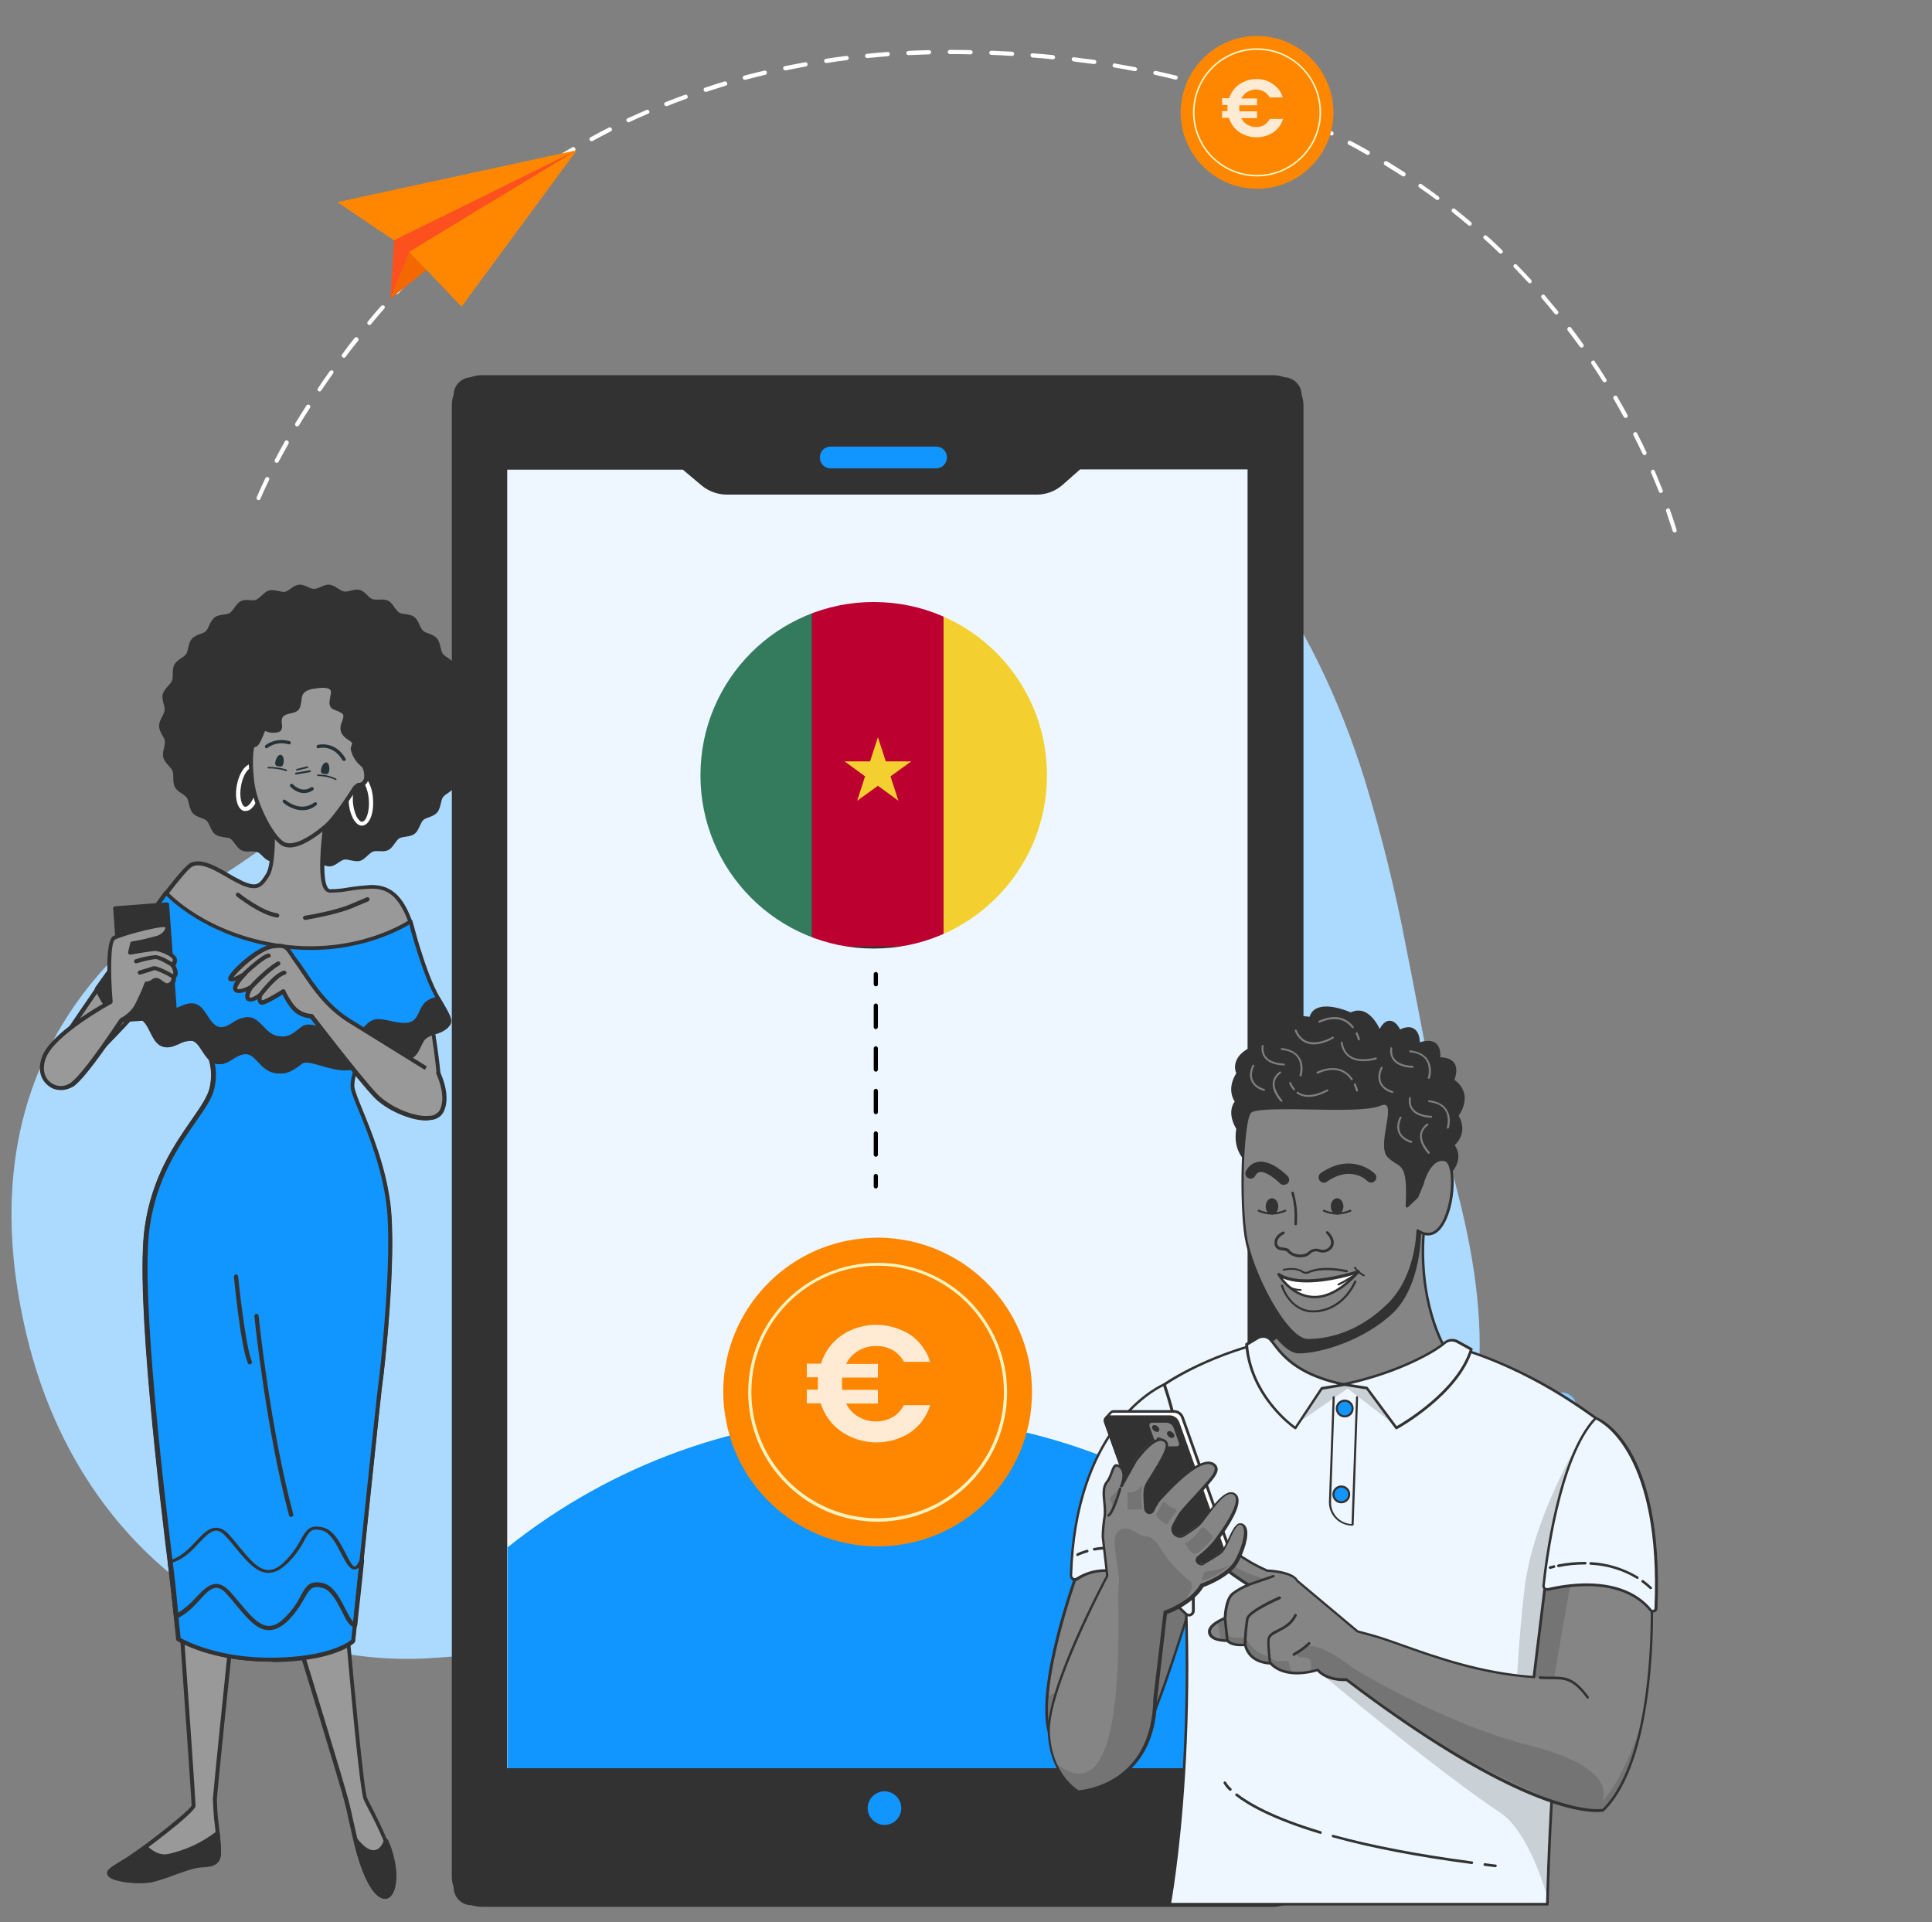 <svg xmlns="http://www.w3.org/2000/svg" xmlns:xlink="http://www.w3.org/1999/xlink" id="Capa_1" x="0px" y="0px" viewBox="0 0 735.9 732.2" style="enable-background:new 0 0 735.9 732.2;" xml:space="preserve">
<rect x="0" y="0" width="735.9" height="732.2" fill="#808080" stroke="none"/>
<style type="text/css">
	.st0{fill:#FFFFFF;}
	.st1{fill:#ACDAFF;}
	.st2{fill:#333232;}
	.st3{fill:#1195FF;}
	.st4{fill:#FF8700;}
	.st5{fill:#FFF4BF;}
	.st6{fill:#FFEBD4;}
	.st7{fill:#FC511F;}
	.st8{fill:#F46800;}
	.st9{fill:#347B5E;}
	.st10{fill:#BC0030;}
	.st11{fill:#F3D02F;}
	.st12{fill:#EEF7FF;}
	.st13{fill:#88CAFF;}
	.st14{fill:#D6EDFF;}
	.st15{fill:#858585;}
	.st16{fill:#757474;}
	.st17{fill:none;}
	.st18{fill:#7F7F7F;}
	.st19{fill:#C9D0D6;}
	.st20{clip-path:url(#SVGID_2_);fill:#333232;}
	.st21{fill:#999999;}
	.st22{fill:#263238;}
</style>
<g>
	<path class="st0" d="M635.4,193.6c-0.1,0-0.2,0-0.3,0.1c-0.4,0.1-0.6,0.6-0.5,1c0.9,2.6,1.7,5.1,2.5,7.5c0.1,0.3,0.4,0.6,0.8,0.6   h0.2c0.4-0.1,0.7-0.6,0.5-1c-0.7-2.4-1.6-5-2.5-7.6l0,0C636,193.8,635.7,193.6,635.4,193.6 M101.8,181.7c-0.3,0-0.6,0.2-0.7,0.4   c-2.2,4.6-3.3,7.3-3.3,7.3c-0.2,0.4,0,0.9,0.4,1c0.1,0,0.2,0.1,0.3,0.1l0,0c0.3,0,0.6-0.2,0.7-0.5c0,0,1.1-2.7,3.3-7.2   c0.2-0.4,0-0.9-0.4-1.1C102,181.7,101.9,181.7,101.8,181.7 M629.6,178.9c-0.1,0-0.2,0-0.3,0.1c-0.4,0.2-0.6,0.6-0.4,1   c1,2.4,2,4.9,3,7.3c0.1,0.3,0.4,0.5,0.7,0.5l0,0l0,0c0.1,0,0.2,0,0.3-0.1c0.4-0.2,0.6-0.6,0.4-1c-1-2.4-2-4.9-3-7.3   C630.2,179.1,629.9,178.9,629.6,178.9 M626.4,173.3L626.4,173.3L626.4,173.3 M109.2,167.7c-0.3,0-0.5,0.1-0.7,0.4   c-1.3,2.4-2.6,4.7-3.8,7c-0.1,0.1-0.1,0.2-0.1,0.4c0,0.4,0.3,0.8,0.8,0.8l0,0l0,0c0.3,0,0.6-0.2,0.7-0.4c1.2-2.2,2.5-4.6,3.8-6.9   c0.2-0.4,0.1-0.9-0.3-1.1C109.4,167.7,109.3,167.7,109.2,167.7 M622.9,164.6c-0.1,0-0.3,0-0.4,0.1c-0.4,0.2-0.5,0.7-0.3,1.1   c1.2,2.3,2.3,4.7,3.5,7.1c0.1,0.3,0.4,0.4,0.7,0.5c0.1,0,0.2,0,0.3-0.1c0.4-0.2,0.6-0.7,0.4-1.1c-1.1-2.4-2.3-4.8-3.5-7.1l0,0   C623.5,164.7,623.2,164.6,622.9,164.6 M117.4,154.1c-0.3,0-0.5,0.1-0.7,0.4c-1.5,2.3-2.9,4.6-4.2,6.7l0,0c-0.2,0.4-0.1,0.9,0.3,1.1   c0.1,0.1,0.3,0.1,0.4,0.1l0,0l0,0c0.3,0,0.5-0.1,0.7-0.4c1.3-2.2,2.7-4.4,4.2-6.7l0,0c0.2-0.4,0.1-0.9-0.3-1.1   C117.7,154.2,117.5,154.1,117.4,154.1 M615.3,150.7c-0.1,0-0.3,0-0.4,0.1c-0.4,0.2-0.5,0.7-0.3,1.1c1.3,2.2,2.6,4.6,3.9,6.9   c0.1,0.2,0.4,0.4,0.7,0.4l0,0c0.1,0,0.3,0,0.4-0.1l0,0c0.4-0.2,0.5-0.7,0.3-1.1c-1.3-2.3-2.6-4.6-3.9-6.9l0,0   C615.9,150.8,615.6,150.7,615.3,150.7 M126.2,141.1c-0.2,0-0.5,0.1-0.6,0.3c-1.6,2.2-3.1,4.4-4.5,6.5l0,0c-0.2,0.4-0.2,0.9,0.2,1.1   c0.1,0.1,0.3,0.1,0.4,0.1l0,0l0,0l0,0c0.3,0,0.5-0.1,0.7-0.4c1.4-2.1,2.9-4.3,4.5-6.5c0.2-0.4,0.2-0.8-0.2-1.1   C126.6,141.1,126.4,141.1,126.2,141.1 M606.9,137.3c-0.2,0-0.3,0.1-0.5,0.2c-0.4,0.2-0.4,0.8-0.2,1.1c1.5,2.2,2.9,4.4,4.3,6.6   c0.1,0.2,0.4,0.4,0.7,0.4l0,0l0,0c0.2,0,0.3,0,0.4-0.1c0.4-0.2,0.5-0.7,0.2-1.1c-1.4-2.2-2.8-4.5-4.3-6.6l0,0   C607.4,137.4,607.2,137.3,606.9,137.3 M135.7,128.4c-0.2,0-0.5,0.1-0.6,0.3c-1.7,2.1-3.3,4.2-4.8,6.3c-0.3,0.3-0.2,0.8,0.2,1.1   c0.1,0.1,0.3,0.2,0.5,0.2l0,0l0,0l0,0c0.2,0,0.5-0.1,0.6-0.3c1.5-2.1,3.1-4.1,4.8-6.2c0.3-0.3,0.2-0.8-0.1-1.1   C136.1,128.5,135.9,128.4,135.7,128.4 M597.8,124.5c-0.2,0-0.3,0.1-0.5,0.2c-0.3,0.3-0.4,0.8-0.2,1.1c1.6,2.1,3.2,4.2,4.7,6.3   c0.2,0.2,0.4,0.3,0.6,0.3l0,0l0,0c0.2,0,0.3-0.1,0.5-0.1c0.3-0.2,0.4-0.8,0.2-1.1c-1.5-2.1-3.1-4.3-4.7-6.4   C598.3,124.6,598,124.5,597.8,124.5 M145.8,116.3c-0.2,0-0.4,0.1-0.6,0.2c-1.8,2-3.5,4-5.1,6c-0.1,0.1-0.2,0.3-0.2,0.5   c0,0.4,0.4,0.8,0.8,0.8l0,0l0,0l0,0c0.2,0,0.4-0.1,0.6-0.3c1.6-2,3.4-4,5.1-6c0.3-0.3,0.2-0.8-0.1-1.1   C146.2,116.4,146,116.3,145.8,116.3 M587.8,112.2c-0.2,0-0.4,0.1-0.5,0.2c-0.3,0.3-0.4,0.8-0.1,1.1c1.7,2,3.4,4,5,6   c0.2,0.2,0.4,0.3,0.6,0.3l0,0c0.2,0,0.4-0.1,0.5-0.2c0.3-0.3,0.4-0.8,0.1-1.1c-1.7-2-3.4-4.1-5.1-6.1   C588.3,112.3,588.1,112.2,587.8,112.2 M156.5,104.7c-0.2,0-0.4,0.1-0.6,0.2c-1.9,1.9-3.7,3.8-5.4,5.8c-0.1,0.2-0.2,0.3-0.2,0.5   c0,0.4,0.4,0.8,0.8,0.8l0,0l0,0c0.2,0,0.4-0.1,0.6-0.2c1.8-1.9,3.6-3.8,5.4-5.7c0.3-0.3,0.3-0.8,0-1.1   C156.9,104.8,156.7,104.7,156.5,104.7 M577.2,100.6c-0.2,0-0.4,0.1-0.5,0.2c-0.3,0.3-0.3,0.8,0,1.1c1.8,1.8,3.6,3.8,5.4,5.7   c0.2,0.2,0.4,0.3,0.6,0.3c0.2,0,0.4-0.1,0.5-0.2c0.3-0.3,0.3-0.8,0-1.1c-1.8-1.9-3.6-3.9-5.5-5.8   C577.6,100.7,577.4,100.6,577.2,100.6 M167.8,93.6c-0.2,0-0.4,0.1-0.5,0.2c-2,1.8-3.9,3.6-5.7,5.5l0,0c-0.3,0.3-0.3,0.8,0,1.1   c0.1,0.2,0.4,0.2,0.6,0.2l0,0l0,0c0.2,0,0.4-0.1,0.6-0.2c1.9-1.8,3.8-3.6,5.7-5.4c0.3-0.3,0.3-0.8,0-1.1   C168.2,93.7,168,93.6,167.8,93.6 M565.8,89.6c-0.2,0-0.4,0.1-0.6,0.3c-0.3,0.3-0.3,0.8,0.1,1.1c1.9,1.7,3.9,3.5,5.8,5.4   c0.2,0.1,0.3,0.2,0.5,0.2l0,0l0,0l0,0c0.2,0,0.4-0.1,0.6-0.2c0.3-0.3,0.3-0.8,0-1.1c-1.9-1.8-3.8-3.7-5.8-5.4   C566.1,89.7,566,89.6,565.8,89.6 M179.6,83.2c-0.2,0-0.3,0.1-0.5,0.2c-2,1.7-4,3.4-6,5.2c-0.2,0.2-0.3,0.4-0.3,0.6   c0,0.4,0.4,0.8,0.8,0.8l0,0c0.2,0,0.4-0.1,0.5-0.2c2-1.7,4-3.5,6-5.1c0.3-0.3,0.4-0.7,0.1-1.1C180.1,83.3,179.9,83.2,179.6,83.2    M553.7,79.4c-0.2,0-0.5,0.1-0.6,0.3c-0.3,0.3-0.2,0.8,0.1,1.1c2,1.6,4.1,3.3,6.1,5c0.1,0.1,0.3,0.2,0.5,0.2s0.5-0.1,0.6-0.3   c0.3-0.3,0.2-0.8-0.1-1.1c-2-1.7-4.1-3.4-6.1-5C554.1,79.5,553.9,79.4,553.7,79.4 M192.1,73.4c-0.2,0-0.3,0.1-0.5,0.2   c-2.1,1.6-4.2,3.2-6.3,4.8c-0.2,0.2-0.3,0.4-0.3,0.6c0,0.4,0.4,0.8,0.8,0.8l0,0c0.2,0,0.4-0.1,0.5-0.2c2.1-1.6,4.2-3.2,6.2-4.8   c0.4-0.3,0.4-0.8,0.2-1.1C192.5,73.5,192.3,73.4,192.1,73.4 M541.1,70c-0.2,0-0.5,0.1-0.7,0.3c-0.2,0.4-0.2,0.9,0.2,1.1   c2.1,1.5,4.3,3,6.4,4.6c0.1,0.1,0.3,0.2,0.5,0.2l0,0l0,0c0.2,0,0.5-0.1,0.6-0.3c0.3-0.3,0.2-0.8-0.2-1.1c-2.1-1.6-4.3-3.1-6.4-4.6   C541.4,70,541.2,70,541.1,70 M205,64.4c-0.1,0-0.3,0-0.4,0.1c-2.2,1.4-4.4,2.9-6.5,4.4c-0.2,0.2-0.3,0.4-0.3,0.7   c0,0.4,0.4,0.8,0.8,0.8l0,0l0,0l0,0c0.2,0,0.3-0.1,0.4-0.1c2.2-1.5,4.4-3,6.5-4.4c0.4-0.2,0.5-0.7,0.2-1.1   C205.5,64.5,205.2,64.4,205,64.4 M527.9,61.4c-0.3,0-0.5,0.1-0.7,0.4c-0.2,0.4-0.1,0.9,0.3,1.1c2.2,1.4,4.5,2.8,6.7,4.2   c0.1,0.1,0.3,0.1,0.4,0.1l0,0c0.3,0,0.5-0.1,0.7-0.4c0.2-0.4,0.1-0.8-0.2-1.1c-2.2-1.4-4.4-2.8-6.7-4.2   C528.1,61.4,528,61.4,527.9,61.4 M218.4,56c-0.1,0-0.3,0-0.4,0.1c-2.3,1.3-4.6,2.7-6.8,4.1c-0.2,0.1-0.4,0.4-0.4,0.7   c0,0.4,0.4,0.8,0.8,0.8l0,0l0,0l0,0c0.1,0,0.3,0,0.4-0.1c2.2-1.4,4.5-2.7,6.8-4c0.4-0.2,0.5-0.7,0.3-1.1   C218.9,56.2,218.7,56,218.4,56 M225.3,53.8L225.3,53.8L225.3,53.8L225.3,53.8 M514.1,53.6c-0.3,0-0.6,0.2-0.7,0.4   c-0.2,0.4-0.1,0.9,0.3,1.1c2.3,1.2,4.7,2.5,6.9,3.8c0.1,0.1,0.2,0.1,0.4,0.1l0,0l0,0c0.3,0,0.5-0.2,0.7-0.4   c0.2-0.4,0.1-0.9-0.3-1.1c-2.3-1.3-4.6-2.6-6.9-3.8C514.4,53.6,514.3,53.6,514.1,53.6 M507,49.9c-0.1,0.5-0.3,1-0.4,1.5l0.2,0.1   c0.1,0,0.2,0.1,0.4,0.1l0,0c0.3,0,0.6-0.2,0.7-0.4c0.2-0.4,0-0.9-0.4-1.1C507.3,50,507.2,49.9,507,49.9 M232.3,48.5   c-0.1,0-0.2,0-0.4,0.1c-2.3,1.2-4.7,2.4-7,3.7c-0.2,0.1-0.4,0.4-0.4,0.7c0,0.4,0.4,0.8,0.8,0.8c0.1,0,0.3,0,0.4-0.1   c2.3-1.3,4.7-2.5,7-3.7l0,0c0.4-0.2,0.5-0.7,0.3-1.1C232.8,48.7,232.6,48.5,232.3,48.5 M246.5,41.8c-0.1,0-0.2,0-0.3,0.1   c-2.4,1-4.9,2.2-7.2,3.2c-0.3,0.1-0.4,0.4-0.4,0.7c0,0.4,0.4,0.8,0.8,0.8l0,0l0,0c0.1,0,0.2,0,0.3-0.1c2.4-1.1,4.8-2.2,7.2-3.2   c0.4-0.2,0.6-0.6,0.4-1C247.1,42,246.8,41.8,246.5,41.8 M261.2,36c-0.1,0-0.2,0-0.3,0.1c-2.4,0.9-4.9,1.8-7.4,2.8   c-0.3,0.1-0.5,0.4-0.5,0.7c0,0.4,0.3,0.8,0.8,0.8c0.1,0,0.2,0,0.3,0c2.4-1,4.9-1.9,7.3-2.8h0.1c0.4-0.2,0.6-0.6,0.4-1   C261.8,36.2,261.5,36,261.2,36 M276.2,31H276c-2.5,0.8-5.1,1.6-7.5,2.4c-0.3,0.1-0.5,0.4-0.5,0.8c0,0.4,0.4,0.8,0.8,0.8l0,0h0.2   c2.5-0.8,5-1.6,7.5-2.4c0.4-0.1,0.6-0.5,0.5-1C276.8,31.3,276.5,31,276.2,31 M440.1,27c-0.4,0-0.7,0.3-0.8,0.6   c-0.1,0.4,0.2,0.8,0.6,0.9c2.6,0.6,5.1,1.1,7.7,1.8h0.2l0,0l0,0c0.4,0,0.7-0.2,0.8-0.6c0.1-0.4-0.2-0.9-0.6-0.9   c-2.5-0.6-5.1-1.2-7.7-1.8l0,0H440.1 M291.4,26.9h-0.2c-2.5,0.6-5.1,1.2-7.7,1.9c-0.3,0.1-0.6,0.4-0.6,0.8s0.3,0.8,0.8,0.8l0,0h0.2   c2.5-0.7,5.1-1.3,7.6-1.9c0.4-0.1,0.6-0.5,0.6-0.9C292.1,27.2,291.8,26.9,291.4,26.9 M424.6,24.1c-0.4,0-0.7,0.3-0.8,0.7   c-0.1,0.4,0.2,0.8,0.6,0.9c2.6,0.4,5.2,0.9,7.8,1.4h0.1l0,0c0.4,0,0.7-0.3,0.8-0.6c0.1-0.4-0.2-0.8-0.6-0.9   c-2.6-0.5-5.2-0.9-7.8-1.4L424.6,24.1 M306.8,23.7h-0.1c-2.6,0.5-5.2,1-7.8,1.5c-0.4,0.1-0.6,0.4-0.6,0.8s0.4,0.8,0.8,0.8l0,0h0.2   c2.5-0.5,5.1-1,7.7-1.5c0.4-0.1,0.7-0.5,0.6-0.9C307.6,24,307.2,23.7,306.8,23.7 M409,21.8c-0.4,0-0.8,0.3-0.8,0.7   c0,0.4,0.3,0.8,0.7,0.9c2.6,0.3,5.2,0.7,7.8,1h0.1l0,0l0,0c0.4,0,0.7-0.3,0.8-0.7c0.1-0.4-0.2-0.8-0.7-0.9   C414.4,22.5,411.7,22.2,409,21.8L409,21.8L409,21.8 M322.5,21.3h-0.1c-2.6,0.3-5.3,0.7-7.8,1.1c-0.4,0.1-0.7,0.4-0.7,0.8   s0.4,0.8,0.8,0.8l0,0h0.1c2.6-0.4,5.2-0.8,7.8-1.1c0.4-0.1,0.7-0.4,0.7-0.9l0,0C323.2,21.6,322.8,21.3,322.5,21.3 M393.3,20.3   c-0.4,0-0.8,0.3-0.8,0.7c0,0.4,0.3,0.8,0.7,0.9c2.6,0.2,5.2,0.4,7.8,0.7h0.1l0,0c0.4,0,0.7-0.3,0.8-0.7c0-0.4-0.3-0.8-0.7-0.9   C398.7,20.7,396,20.5,393.3,20.3L393.3,20.3L393.3,20.3 M338.2,19.8L338.2,19.8c-2.7,0.2-5.4,0.4-8,0.7c-0.4,0-0.7,0.4-0.7,0.8   s0.3,0.8,0.8,0.8l0,0h0.1c2.6-0.2,5.2-0.5,7.8-0.7c0.4,0,0.8-0.4,0.7-0.9l0,0C338.9,20.1,338.6,19.8,338.2,19.8 M377.6,19.3   c-0.4,0-0.8,0.3-0.8,0.8l0,0c0,0.4,0.3,0.8,0.8,0.8c2.6,0.1,5.3,0.2,7.9,0.4l0,0l0,0l0,0c0.4,0,0.8-0.3,0.8-0.8   c0-0.4-0.3-0.8-0.8-0.8C382.9,19.6,380.3,19.4,377.6,19.3 M353.9,19.1c-2.7,0.1-5.3,0.1-7.9,0.3c-0.4,0-0.8,0.4-0.8,0.8   s0.4,0.8,0.8,0.8l0,0c2.6-0.1,5.2-0.2,7.9-0.3c0.4,0,0.8-0.4,0.8-0.8C354.7,19.4,354.3,19.1,353.9,19.1 M361.8,19   c-0.4,0-0.8,0.3-0.8,0.8s0.4,0.8,0.8,0.8c2.6,0,5.3,0,7.9,0.1l0,0l0,0c0.4,0,0.8-0.3,0.8-0.8c0-0.4-0.4-0.8-0.8-0.8   C367.1,19,364.5,19,361.8,19"></path>
	<path class="st1" d="M535.6,360.8c-4.1-21.6-9.4-42.9-15.8-63.9c-19-60.8-57-122.4-121.9-143.1c-47.9-15.4-99.6-4.9-140.1,26.1   c-63.4,48.6-109.5,115-178.9,157.1c-58,35.1-88.2,92-68.5,172.6C30,590,95.3,637,166.5,631.4c59.3-4.7,121.2,0.6,172.5,29.5   c45.8,25.9,126.7,3.7,193.5-66.7c38.9-41,35-93.1,22.2-142C546.9,422.1,541.7,391.3,535.6,360.8"></path>
	<path class="st0" d="M597.9,530.2c-1.2,0-2.4,0.4-3.4,1.2c-0.2,0.1-0.3,0.2-0.5,0.4c-2.6,2.2-3.2,6.3-2.9,9.6   c0.3,3.6,4.1,10.7,4.4,11.1l0,0c-0.3-0.5-4-7.5-4.4-11.1c-0.2-3.3,0.4-7.4,2.9-9.6c0.2-0.1,0.3-0.3,0.5-0.4   C595.5,530.6,596.7,530.2,597.9,530.2L597.9,530.2"></path>
	<path class="st2" d="M179.6,143.7H489c3.7,0,6.8,3,6.8,6.8v568.4c0,3.7-3,6.8-6.8,6.8H179.6c-3.7,0-6.8-3-6.8-6.8V150.4   C172.8,146.7,175.9,143.7,179.6,143.7"></path>
	<path class="st2" d="M485,726.3H183.5c-6.3,0-11.4-5.1-11.4-11.5V154.3c0-6.3,5.1-11.4,11.4-11.4H485c6.3,0,11.4,5.1,11.5,11.4   v560.5C496.5,721.2,491.3,726.3,485,726.3 M183.5,144.5c-5.4,0-9.9,4.4-9.9,9.9v560.5c0,5.4,4.4,9.9,9.9,9.9H485   c5.5,0,9.9-4.4,9.9-9.9V154.3c0-5.4-4.4-9.9-9.9-9.9L183.5,144.5"></path>
	<path class="st3" d="M356.6,178.4h-40.2c-2.3,0-4.1-1.8-4.1-4.1l0,0v-0.1c0-2.3,1.8-4.1,4.1-4.1l0,0h40.2c2.3,0,4.1,1.8,4.1,4.1   C360.7,176.5,358.9,178.4,356.6,178.4L356.6,178.4z"></path>
	<path class="st3" d="M343.3,688.7c0-3.5-2.9-6.4-6.4-6.4s-6.4,2.9-6.4,6.4s2.9,6.4,6.4,6.4S343.3,692.3,343.3,688.7z"></path>
	<path class="st4" d="M507.9,42.8c0,16.1-13,29.1-29.1,29.1c-11.9,0-22.6-7.2-27-18.3c-0.3-0.7-0.5-1.4-0.8-2.1   c-0.3-0.9-0.5-1.9-0.7-2.9c-0.4-1.9-0.6-3.8-0.6-5.8c0-0.6,0-1.3,0.1-1.9c1-14.8,12.9-26.5,27.8-27.2c0.4,0,0.8,0,1.2,0   c2.1,0,4.2,0.2,6.3,0.7c0.5,0.1,0.9,0.2,1.4,0.3C499.1,18.2,507.9,29.7,507.9,42.8"></path>
	<path class="st5" d="M478.8,67.2c-13.5,0-24.4-10.9-24.4-24.4s10.9-24.4,24.4-24.4s24.4,10.9,24.4,24.4l0,0   C503.2,56.2,492.3,67.2,478.8,67.2 M478.8,19C465.7,19,455,29.6,455,42.8s10.6,23.8,23.8,23.8s23.8-10.7,23.8-23.8   C502.6,29.6,492,19,478.8,19"></path>
	<path class="st6" d="M478.6,30.1c-2.3,0-4.5,0.7-6.5,2c-1.9,1.3-3.2,3.2-3.9,5.3h-2.7V40h2.1c0,0.5-0.1,0.9-0.1,1.2   c0,0.2,0,0.6,0.1,1.1h-2.1v2.6h2.6c0.7,2.2,2,4,3.9,5.4c2,1.3,4.3,2,6.6,2c2.2,0,4.4-0.6,6.3-1.8c1.8-1.2,3.2-3.1,3.8-5.2h-5   c-0.5,0.9-1.2,1.7-2.1,2.3l0,0c-0.9,0.5-1.9,0.8-3,0.8h-0.1h-0.1c-1.1,0-2.3-0.3-3.3-0.9s-1.8-1.5-2.3-2.5h6v-2.6h-6.7   c0-0.5-0.1-0.9-0.1-1.1c0-0.3,0-0.7,0.1-1.2h6.7v-2.6h-6c0.5-1,1.3-1.9,2.3-2.5s2.1-0.9,3.2-0.9h0.1h0.1c1,0,2.1,0.3,3,0.8   s1.6,1.3,2.1,2.2h5c-0.6-2.1-2-3.9-3.8-5.1C483,30.7,480.8,30.1,478.6,30.1"></path>
	<polygon class="st7" points="150.1,91.5 174.1,77.1 219.7,57.2 148.7,113.7  "></polygon>
	<polygon class="st8" points="155.9,95.9 148.7,113.7 219.7,57.2  "></polygon>
	<polygon class="st4" points="155.9,95.9 155.8,95.9 155.9,96 175.8,116.8 219.7,57.2  "></polygon>
	<polygon class="st4" points="219.7,57.2 128.5,77 150,91.5 150.1,91.5  "></polygon>
	<rect x="259.2" y="227.8" class="st9" width="50.1" height="132.7"></rect>
	<rect x="309.3" y="227.8" class="st10" width="50.1" height="132.7"></rect>
	<rect x="359.4" y="227.8" class="st11" width="50.1" height="132.7"></rect>
	<polygon class="st11" points="339.2,295.7 347.1,290 337.4,290 334.4,280.8 331.4,290 321.7,290 329.5,295.7 326.5,305    334.4,299.3 342.2,305  "></polygon>
	<g>
		<path class="st12" d="M411.4,178.8l-6.8,6c-2.7,2.3-6.1,3.6-9.7,3.6H277c-3.4,0-6.7-1.1-9.4-3.2l-7.5-6.3h-66.9v494.6h282V178.8    L411.4,178.8L411.4,178.8z M332.8,361.3c-36.5,0-66-29.5-66-66s29.5-66,66-66s66,29.5,66,66S369.2,361.3,332.8,361.3z"></path>
		<path d="M333.6,452.7c-0.4,0-0.8-0.4-0.8-0.8v-4c0-0.4,0.4-0.8,0.8-0.8s0.8,0.4,0.8,0.8v3.9C334.4,452.3,334,452.7,333.6,452.7    L333.6,452.7z"></path>
		<path d="M333.6,440.6c-0.4,0-0.8-0.4-0.8-0.8v-8.1c0-0.4,0.4-0.8,0.8-0.8s0.8,0.4,0.8,0.8v8.1C334.4,440.3,334,440.6,333.6,440.6z     M333.6,424.4c-0.4,0-0.8-0.4-0.8-0.8v-8.1c0-0.4,0.4-0.8,0.8-0.8s0.8,0.4,0.8,0.8v8.1C334.4,424.1,334,424.4,333.6,424.4    L333.6,424.4z M333.6,408.2c-0.4,0-0.8-0.4-0.8-0.8l0,0v-8.1c0-0.4,0.4-0.8,0.8-0.8s0.8,0.4,0.8,0.8v8.1    C334.4,407.8,334,408.2,333.6,408.2L333.6,408.2z M333.6,392c-0.4,0-0.8-0.4-0.8-0.8V383c0-0.4,0.4-0.8,0.8-0.8s0.8,0.4,0.8,0.8    v8.1C334.4,391.6,334,392,333.6,392L333.6,392z"></path>
		<path d="M333.6,375.7c-0.4,0-0.8-0.4-0.8-0.8V371c0-0.4,0.4-0.8,0.8-0.8s0.8,0.4,0.8,0.8v4C334.4,375.4,334,375.7,333.6,375.7z"></path>
		<path class="st3" d="M475.3,585.5c-38.6-29-86.5-46.3-138.5-46.3c-54.3,0-104.2,18.8-143.5,50.2v84.1h282V585.5z"></path>
		<path class="st4" d="M393.1,530.2c0,32.5-26.3,58.8-58.8,58.8c-24.1,0-45.7-14.7-54.6-37c-0.6-1.4-1.1-2.8-1.5-4.3    c-0.6-1.9-1.1-3.8-1.5-5.8c-0.8-3.8-1.2-7.8-1.2-11.7c0-1.3,0-2.5,0.1-3.8c2-30,26.2-53.7,56.2-54.9c0.8,0,1.7-0.1,2.5-0.1    c4.3,0,8.5,0.5,12.7,1.4c0.9,0.2,1.9,0.4,2.8,0.7C375.3,480.5,393.1,503.7,393.1,530.2"></path>
		<path class="st5" d="M334.3,579.6c-27.2,0-49.3-22.1-49.3-49.3c0-27.3,22.1-49.3,49.3-49.3s49.3,22.1,49.3,49.3    C383.6,557.5,361.5,579.5,334.3,579.6 M334.3,482.1c-26.6,0-48.1,21.5-48.1,48.1c0,26.6,21.5,48.1,48.1,48.1s48.1-21.5,48.1-48.1    l0,0C382.4,503.7,360.8,482.1,334.3,482.1L334.3,482.1"></path>
		<path class="st6" d="M333.8,504.6c-4.6,0-9.2,1.3-13.2,4c-3.8,2.6-6.5,6.4-7.9,10.8h-5.4v5.2h4.3c-0.1,1-0.1,1.8-0.1,2.4    c0,0.5,0,1.3,0.1,2.3h-4.3v5.2h5.3c1.4,4.4,4.1,8.2,7.9,10.8c4,2.7,8.6,4.1,13.3,4.1c4.4,0,8.9-1.2,12.8-3.7    c3.7-2.5,6.4-6.2,7.7-10.5h-10c-1,1.9-2.4,3.5-4.3,4.6c-1.8,1-3.9,1.6-6,1.6h-0.3h-0.2c-2.3,0-4.6-0.6-6.6-1.8s-3.6-2.9-4.6-5    h12.1v-5.2h-13.6c-0.1-1-0.1-1.8-0.1-2.3c0-0.6,0-1.4,0.1-2.4h13.6v-5.2h-12.1c1-2.1,2.6-3.8,4.6-5s4.3-1.8,6.6-1.8h0.2    c0.1,0,0.2,0,0.3,0c2.1,0,4.2,0.5,6,1.5c1.8,1.1,3.3,2.6,4.3,4.5h10c-1.3-4.2-4-7.9-7.7-10.4C342.7,505.9,338.2,504.6,333.8,504.6    "></path>
	</g>
	<g>
		<path class="st3" d="M521.4,509.7c2.3,3,9.8,6.9,9.8,6.9s1.1-5.7,1.1-6.1c0.2-4.3-1.8-12.7-6.3-14.5c-3-1-6.2,0.5-7.3,3.5    c-0.1,0.2-0.1,0.4-0.2,0.6C517.7,503.3,519.5,507.1,521.4,509.7"></path>
		<path class="st0" d="M597.9,530.2c-1.2,0-2.4,0.4-3.4,1.2c-0.2,0.1-0.3,0.2-0.5,0.4c-2.6,2.2-3.2,6.3-2.9,9.6    c0.3,3.6,4.1,10.7,4.4,11.1c-0.3-0.5-4-7.5-4.4-11.1c-0.2-3.3,0.4-7.4,2.9-9.6c0.2-0.1,0.3-0.3,0.5-0.4    C595.5,530.6,596.7,530.2,597.9,530.2"></path>
		<polyline class="st13" points="595.6,552.4 595.6,552.4 595.4,552.5 595.6,552.4   "></polyline>
		<path class="st14" d="M524.1,495.7c-2.3,0-4.5,1.5-5.4,3.8c-0.1,0.2-0.1,0.4-0.2,0.6c-0.9,3.3,0.9,7.1,2.9,9.6    c2.3,3,9.8,6.9,9.8,6.9c-0.1,0-7.5-3.9-9.8-6.9c-2-2.6-3.7-6.4-2.9-9.6c0-0.2,0.1-0.4,0.2-0.6    C519.6,497.1,521.8,495.7,524.1,495.7"></path>
		<path class="st13" d="M524.1,495.7c-2.3,0-4.5,1.5-5.4,3.8c-0.1,0.2-0.1,0.4-0.2,0.6c-0.9,3.3,0.9,7.1,2.9,9.6    c2.3,3,9.7,6.9,9.8,6.9c0-0.1,1.1-5.7,1.1-6.1c0.2-4.3-1.8-12.7-6.3-14.5C525.4,495.8,524.7,495.7,524.1,495.7"></path>
		<path class="st2" d="M597.7,628.9c0-0.6-0.1-1.2-0.2-1.8C597.5,627.7,597.6,628.3,597.7,628.9z"></path>
		<path class="st2" d="M597.7,629.7c-0.4,0-0.7-0.3-0.8-0.7c-0.1-0.6-0.1-1.2-0.2-1.8c0-0.4,0.3-0.8,0.7-0.9c0.4,0,0.8,0.3,0.9,0.7    c0,0.2,0,0.4,0.1,0.6c0.1,0.4,0.1,0.8,0.1,1.3C598.4,629.3,598.1,629.6,597.7,629.7z"></path>
		<path class="st2" d="M598,633.3c-0.4,0-0.8-0.3-0.8-0.8v-0.2c0-0.4,0.3-0.8,0.8-0.8s0.8,0.3,0.8,0.8v0.2    C598.8,633,598.5,633.3,598,633.3z"></path>
		<path class="st3" d="M592.4,552.7c0,0.1,4-4.2,4.3-4.5c2.6-3.4,5.5-11.6,2.7-15.5c-1.9-2.5-5.5-3-8-1.1c-0.2,0.1-0.3,0.2-0.5,0.4    c-2.6,2.2-3.2,6.3-2.9,9.6C588.3,545.3,592.3,552.7,592.4,552.7"></path>
		<path class="st3" d="M518.3,509.9c2.3,3,9.8,6.9,9.8,6.9s1.1-5.7,1.1-6.1c0.2-4.3-1.8-12.7-6.3-14.5c-3-1-6.2,0.5-7.3,3.5    c-0.1,0.2-0.1,0.4-0.2,0.6C514.6,503.5,516.4,507.3,518.3,509.9"></path>
		<path class="st0" d="M594.8,530.4c-1.2,0-2.4,0.4-3.4,1.2c-0.2,0.1-0.3,0.2-0.5,0.4c-2.6,2.2-3.2,6.3-2.9,9.6    c0.3,3.6,4.1,10.7,4.4,11.1c-0.3-0.5-4-7.5-4.4-11.1c-0.2-3.3,0.4-7.4,2.9-9.6c0.2-0.1,0.3-0.3,0.5-0.4    C592.4,530.8,593.6,530.4,594.8,530.4"></path>
		<path class="st13" d="M594.8,530.4c-1.2,0-2.4,0.4-3.4,1.2c-0.2,0.1-0.3,0.2-0.5,0.4c-2.6,2.2-3.2,6.3-2.9,9.6    c0.3,3.6,4.1,10.7,4.4,11.1l0.1-0.1c0.6-0.6,4-4.1,4.2-4.4c2.6-3.4,5.5-11.6,2.7-15.5C598.2,531.2,596.5,530.4,594.8,530.4"></path>
		<polyline class="st13" points="592.5,552.6 592.5,552.6 592.3,552.7 592.5,552.6   "></polyline>
		<path class="st14" d="M521,495.9c-2.3,0-4.5,1.5-5.4,3.8c-0.1,0.2-0.1,0.4-0.2,0.6c-0.9,3.3,0.9,7.1,2.9,9.6    c2.3,3,9.8,6.9,9.8,6.9c-0.1,0-7.5-3.9-9.8-6.9c-2-2.6-3.7-6.4-2.9-9.6c0-0.2,0.1-0.4,0.2-0.6C516.5,497.3,518.7,495.9,521,495.9"></path>
		<path class="st13" d="M521,495.9c-2.3,0-4.5,1.5-5.4,3.8c-0.1,0.2-0.1,0.4-0.2,0.6c-0.9,3.3,0.9,7.1,2.9,9.6    c2.3,3,9.7,6.9,9.8,6.9c0-0.1,1.1-5.7,1.1-6.1c0.2-4.3-1.8-12.7-6.3-14.5C522.3,496,521.6,495.9,521,495.9"></path>
		<path class="st15" d="M409.9,600.4c0,0-15.1,41.7-10.3,59.5s29.8,12.3,36,1.4c6.2-10.9,18.1-50.6,18.1-50.6L441.3,587l-27.3,6.2    l-2.6,3.7L409.9,600.4"></path>
		<path class="st16" d="M402.6,644c-1.1,0.9-2.2,1.6-3.2,2c-0.2,2.1-0.3,4.2-0.2,6.1c0,0.6,0.1,1.3,0.1,1.9c0,0.7,0.1,1.4,0.2,2.1    c0.1,0.3,0.2,0.6,0.3,0.9C400,653.3,401.1,648.8,402.6,644 M448.3,612.1c-2.5,1.3-4.4,2-4.4,2l-3.9,33c0,1.1-0.1,2.2-0.1,3.3    c4.2-10.9,9-25.8,11.5-33.9c0-0.5,0-1,0-1.4C450.3,614,449.3,613,448.3,612.1"></path>
		<path class="st17" d="M409.9,600.4c0,0-15.1,41.7-10.3,59.5s29.8,12.3,36,1.4c6.2-10.9,18.1-50.6,18.1-50.6L441.3,587l-27.3,6.2    l-2.6,3.7L409.9,600.4"></path>
		<path class="st2" d="M415.4,671.9c-0.9,0-1.8-0.1-2.7-0.2c-7-0.9-11.8-5.1-13.6-11.8c-4.8-17.8,9.7-58.1,10.3-59.8l0,0l1.4-3.5    l0.1-0.1l2.6-3.7c0.1-0.1,0.2-0.2,0.3-0.2l27.4-6.2c0.2-0.1,0.4,0.1,0.6,0.3l12.3,23.7c0.1,0.1,0.1,0.2,0,0.4    c-0.1,0.4-12,39.8-18.1,50.7C432.7,667.5,423.7,671.9,415.4,671.9 M410.4,600.5c-0.3,0.8-15,41.8-10.3,59.2    c1.7,6.3,6.2,10.2,12.8,11c8.5,1.1,18.7-3.4,22.3-9.7c5.8-10.4,17.1-47.3,18-50.3L441,587.5l-26.8,6l-2.5,3.5L410.4,600.5"></path>
		<path class="st2" d="M551.8,446.8c0,0,5.8-5.3,1.5-10.8c0,0,5.8-4.1,1.6-11.2c0,0,6.4-8.1-1.6-13.4c0,0,4.1-8.4-5.3-8.2    c0,0,1.6-8.9-7.8-5.5c0,0,0.6-8.9-7.3-4.9c0,0-3.5-7.9-7.6,0.3c0,0-4-10.5-10.9-6.8c0,0-13.5-6.2-15.4,1.7c0,0-8.7-2.2-11,3.8    c0,0-9.7-1.3-10.2,7.1c0,0-9.2,3.2-6.3,10c0,0-4.1,5.4-0.6,10.8c0,0-3.4,3.6,0.6,10.3c0,0-1.7,6.8,3,11.7l57.8,9.5l2.7,13.1    l11.2-4.4L551.8,446.8z"></path>
		<path class="st2" d="M535,464.7l-0.2-0.1c-0.1-0.1-0.2-0.2-0.3-0.3l-2.6-12.8l-57.5-9.4c-0.1,0-0.2-0.1-0.3-0.1    c-4.5-4.6-3.4-10.8-3.2-12c-3.4-5.8-1.4-9.4-0.6-10.4c-3-4.9-0.1-9.7,0.6-10.8c-0.7-1.7-0.6-3.4,0.1-5c1.4-3.2,5.2-4.9,6.4-5.3    c0.2-2.2,1.1-4,2.6-5.3c2.7-2.2,6.6-2.1,7.8-2c2.3-5.1,9.1-4.2,11-3.9c0.5-1.5,1.4-2.6,2.7-3.2c4.3-2.1,11.6,0.9,13,1.5    c1.7-0.8,3.4-0.9,5-0.3c3.1,1.2,5.2,4.8,6,6.6c1.2-2.1,2.5-3.2,3.9-3.1c2,0,3.4,2.3,3.9,3.3c2.3-1.1,4.1-1.1,5.4-0.2    c1.8,1.2,2.1,3.8,2.1,5.1c2.8-0.9,4.8-0.7,6.2,0.4c1.7,1.5,1.7,4.1,1.6,5.3c2.6,0.1,4.4,0.8,5.4,2.3c1.4,2.2,0.4,5.2,0,6.3    c2.2,1.6,3.4,3.5,3.8,5.7c0.6,3.7-1.5,7-2.2,7.9c3.4,6.1-0.3,10.2-1.5,11.3c3.7,5.3-1,10.3-1.7,11l-5.5,12.9    c-0.1,0.1-0.2,0.2-0.3,0.3l-11.2,4.4L535,464.7z M474.7,441.1l57.6,9.5c0.2,0,0.4,0.2,0.4,0.4l2.6,12.6l10.5-4.1l5.5-12.8l0.1-0.2    c0.2-0.2,5.4-5,1.4-10.1c-0.1-0.1-0.1-0.2-0.1-0.4c0-0.1,0.1-0.3,0.2-0.3c0.2-0.2,5.4-4,1.5-10.6c-0.1-0.2-0.1-0.4,0-0.6    c0,0,2.8-3.6,2.2-7.5c-0.3-2.1-1.6-3.8-3.7-5.3c-0.2-0.1-0.3-0.4-0.2-0.6c0,0,1.7-3.5,0.3-5.7c-0.8-1.3-2.5-1.9-5.1-1.8    c-0.2,0-0.3-0.1-0.4-0.2c-0.1-0.1-0.1-0.3-0.1-0.4c0,0,0.6-3.4-1.2-4.9c-1.2-1-3.2-1-5.9,0c-0.2,0.1-0.3,0-0.5-0.1    c-0.1-0.1-0.2-0.3-0.2-0.4c0,0,0.2-3.7-1.7-5c-1.1-0.7-2.7-0.5-4.9,0.5c-0.1,0.1-0.3,0.1-0.4,0c-0.1,0-0.2-0.1-0.3-0.3    c-0.4-0.9-1.7-3.1-3.2-3.1l0,0c-1.1,0-2.3,1.2-3.4,3.5c-0.1,0.2-0.3,0.3-0.5,0.3c-0.2,0-0.4-0.1-0.4-0.3c0-0.1-2.2-5.5-5.9-6.9    c-1.4-0.5-2.9-0.4-4.4,0.4c-0.1,0.1-0.3,0.1-0.4,0c-0.1,0-8.1-3.7-12.3-1.6c-1.2,0.6-2,1.6-2.3,3c0,0.1-0.1,0.2-0.2,0.3    c-0.1,0.1-0.3,0.1-0.4,0.1c-0.1,0-8.3-2-10.4,3.5c-0.1,0.2-0.3,0.4-0.5,0.3c0,0-4.6-0.6-7.4,1.8c-1.4,1.1-2.1,2.8-2.2,4.9    c0,0.2-0.1,0.4-0.3,0.4c0,0-4.6,1.6-6.1,4.9c-0.6,1.4-0.6,2.9,0.1,4.4c0.1,0.2,0,0.4-0.1,0.5c-0.2,0.2-3.8,5.2-0.5,10.2    c0.1,0.2,0.1,0.4-0.1,0.6c-0.1,0.1-3.1,3.5,0.6,9.7c0.1,0.1,0.1,0.3,0.1,0.4C472,430,470.4,436.4,474.7,441.1z M546.2,459.7    L546.2,459.7L546.2,459.7z"></path>
		<path class="st18" d="M515.3,391.6c-0.1,0-0.2,0-0.3-0.1c-2-2.5-5.7-4.9-12.3-2c-0.2,0.1-0.4,0-0.5-0.2s0-0.4,0.2-0.5    c7.1-3.1,11.1-0.5,13.2,2.3c0.1,0.2,0.1,0.4-0.1,0.5L515.3,391.6z"></path>
		<path class="st18" d="M517.6,396.3c-0.2,0-0.3-0.1-0.4-0.3c-0.2-0.8-0.5-1.6-0.8-2.3c-0.1-0.2,0-0.4,0.2-0.5    c0.2-0.1,0.4,0,0.5,0.2c0.4,0.8,0.7,1.6,0.9,2.5C518,396,517.9,396.2,517.6,396.3L517.6,396.3z"></path>
		<path class="st18" d="M500.4,397.8c-0.8,0-1.7-0.1-2.5-0.4c-2.1-0.7-3.7-2.3-4.7-4.7c-0.1-0.2,0-0.4,0.2-0.5    c0.2-0.1,0.4,0,0.5,0.2c0.9,2.2,2.4,3.7,4.3,4.3c4.2,1.3,9.2-1.7,9.3-1.8c0.2-0.1,0.4-0.1,0.5,0.1c0.1,0.2,0.1,0.4-0.1,0.5    C507.6,395.7,504.1,397.8,500.4,397.8z"></path>
		<path class="st18" d="M519.4,404.2c-1.7,0-3.6-0.3-5.2-1.3c-1.9-1.2-3.1-3.1-3.5-5.7c0-0.2,0.1-0.4,0.3-0.4c0.2,0,0.4,0.1,0.4,0.3    c0.4,2.4,1.4,4.1,3.1,5.2c3.7,2.3,9.4,0.5,9.4,0.5c0.2-0.1,0.4,0,0.5,0.2c0.1,0.2,0,0.4-0.2,0.5    C524.1,403.5,521.9,404.2,519.4,404.2z"></path>
		<path class="st18" d="M514.9,411.5c-0.1,0-0.2-0.1-0.3-0.2c-1.9-2.8-5.7-5.5-12.6-2.4c-0.2,0.1-0.4,0-0.5-0.2    c-0.1-0.2,0-0.4,0.2-0.5c7.8-3.4,11.8,0.2,13.5,2.7c0.1,0.2,0.1,0.4-0.1,0.5L514.9,411.5z"></path>
		<path class="st18" d="M516.9,415.8c-0.2,0-0.3-0.1-0.4-0.3c-0.2-0.8-0.5-1.6-0.8-2.3c-0.1-0.2,0-0.4,0.2-0.5    c0.2-0.1,0.4,0,0.5,0.2c0.4,0.8,0.7,1.6,0.9,2.5C517.3,415.5,517.1,415.7,516.9,415.8L516.9,415.8z"></path>
		<path class="st18" d="M492.9,415.3c-0.1,0-0.2,0-0.3-0.1c-0.6-0.8-1.1-1.6-1.5-2.5c-0.1-0.2,0-0.4,0.2-0.5c0.2-0.1,0.4,0,0.5,0.2    c0.3,0.8,0.8,1.6,1.4,2.3c0.1,0.2,0.1,0.4-0.1,0.5L492.9,415.3z"></path>
		<path class="st18" d="M498.4,417.8c-1.5,0-3.1-0.4-4.4-1.3c-0.2-0.1-0.2-0.4-0.1-0.5c0.1-0.2,0.4-0.2,0.5-0.1    c4.3,3.1,10.9-0.9,11-0.9c0.2-0.1,0.4-0.1,0.5,0.1c0.1,0.2,0.1,0.4-0.1,0.5C505.5,415.7,502.1,417.8,498.4,417.8z"></path>
		<path class="st18" d="M551.4,429.9l-0.1,0c-0.2-0.1-0.3-0.3-0.2-0.5c0,0,1.1-3.6-0.6-6.4c-1.1-1.8-3.2-2.9-6.2-3.2    c-0.2,0-0.4-0.2-0.3-0.4c0-0.2,0.2-0.4,0.4-0.3c3.2,0.4,5.5,1.6,6.7,3.6c2,3.1,0.8,6.9,0.7,7C551.7,429.8,551.6,429.9,551.4,429.9    z"></path>
		<path class="st18" d="M537.5,435.3l-0.1,0c-2.5-0.8-4.1-2.2-4.8-4c-1.1-2.8,0.5-5.7,0.6-5.8c0.1-0.2,0.3-0.2,0.5-0.1    c0.2,0.1,0.2,0.3,0.1,0.5c0,0-1.5,2.7-0.5,5.2c0.6,1.6,2.1,2.8,4.4,3.5c0.2,0.1,0.3,0.3,0.2,0.5    C537.8,435.2,537.6,435.3,537.5,435.3z"></path>
		<path class="st18" d="M545.1,425.7c-0.7,0-4.9-0.1-7.1-2.6c-1.1-1.3-1.6-2.9-1.3-4.9c0-0.2,0.2-0.3,0.4-0.3c0.2,0,0.3,0.2,0.3,0.4    c-0.2,1.8,0.1,3.2,1.1,4.3c2.2,2.4,6.5,2.4,6.6,2.4h0c0.2,0,0.4,0.2,0.4,0.4C545.6,425.5,545.4,425.7,545.1,425.7L545.1,425.7z"></path>
		<path class="st18" d="M544.3,439.5c-0.1,0-0.2,0-0.3-0.1c-0.1-0.1-3.4-3.4-3.1-7c0.1-1.7,1-3.2,2.6-4.4c0.2-0.1,0.4-0.1,0.5,0.1    c0.1,0.2,0.1,0.4-0.1,0.5c-1.4,1.1-2.2,2.3-2.3,3.8c-0.2,3.2,2.9,6.3,2.9,6.4c0.1,0.1,0.1,0.4,0,0.5    C544.5,439.5,544.4,439.5,544.3,439.5z"></path>
		<path class="st18" d="M495.3,410l-0.1,0c-0.2-0.1-0.3-0.3-0.2-0.5c0,0,1.1-3.6-0.6-6.4c-1.1-1.8-3.2-2.9-6.2-3.2    c-0.2,0-0.4-0.2-0.3-0.4c0-0.2,0.2-0.4,0.4-0.3c3.2,0.4,5.5,1.6,6.7,3.6c2,3.1,0.8,6.9,0.7,7C495.6,409.9,495.5,410,495.3,410z"></path>
		<path class="st18" d="M481.4,415.5l-0.1,0c-2.5-0.8-4.1-2.2-4.8-4c-1.1-2.8,0.5-5.7,0.6-5.8c0.1-0.2,0.3-0.2,0.5-0.1    c0.2,0.1,0.2,0.3,0.1,0.5c0,0-1.5,2.7-0.5,5.2c0.6,1.6,2.1,2.8,4.4,3.5c0.2,0.1,0.3,0.3,0.2,0.5    C481.7,415.4,481.5,415.5,481.4,415.5z"></path>
		<path class="st18" d="M489,405.8c-0.7,0-4.8-0.1-7.1-2.6c-1.1-1.3-1.6-2.9-1.3-4.9c0-0.2,0.2-0.3,0.4-0.3c0.2,0,0.3,0.2,0.3,0.4    c-0.2,1.8,0.1,3.2,1.1,4.3c2.1,2.4,6.5,2.4,6.6,2.4h0c0.2,0,0.4,0.2,0.4,0.4C489.5,405.7,489.3,405.8,489,405.8L489,405.8z"></path>
		<path class="st18" d="M488.2,419.7c-0.1,0-0.2,0-0.3-0.1c-0.1-0.1-3.4-3.4-3.1-7c0.1-1.7,1-3.2,2.6-4.4c0.2-0.1,0.4-0.1,0.5,0.1    c0.1,0.2,0.1,0.4-0.1,0.5c-1.4,1.1-2.2,2.3-2.3,3.8c-0.2,3.2,2.9,6.3,2.9,6.4c0.1,0.1,0.1,0.4,0,0.5    C488.4,419.6,488.3,419.7,488.2,419.7z"></path>
		<path class="st18" d="M544.2,410.9l-0.1,0c-0.2-0.1-0.3-0.3-0.2-0.5c0,0,1.1-3.6-0.6-6.4c-1.1-1.8-3.2-2.9-6.2-3.2    c-0.2,0-0.4-0.2-0.3-0.4c0-0.2,0.2-0.4,0.4-0.3c3.2,0.4,5.5,1.6,6.7,3.6c2,3.1,0.8,6.9,0.7,7C544.5,410.8,544.4,410.9,544.2,410.9    z"></path>
		<path class="st18" d="M530.3,416.3l-0.1,0c-2.5-0.8-4.1-2.2-4.8-4c-1.1-2.8,0.5-5.7,0.6-5.8c0.1-0.2,0.3-0.2,0.5-0.1    c0.2,0.1,0.2,0.3,0.1,0.5c0,0-1.5,2.7-0.5,5.2c0.6,1.6,2.1,2.8,4.4,3.5c0.2,0.1,0.3,0.3,0.2,0.5    C530.6,416.2,530.4,416.3,530.3,416.3z"></path>
		<path class="st18" d="M538,406.7c-0.7,0-4.9-0.1-7.1-2.6c-1.1-1.3-1.6-2.9-1.3-4.9c0-0.2,0.2-0.3,0.4-0.3c0.2,0,0.3,0.2,0.3,0.4    c-0.2,1.8,0.1,3.2,1.1,4.3c2.2,2.4,6.5,2.4,6.6,2.3c0.2,0,0.4,0.2,0.4,0.4C538.4,406.5,538.3,406.7,538,406.7L538,406.7z"></path>
		<path class="st12" d="M607.8,540.1c0,0-16,84-18.4,185.2H445.5c0,0,16.3-85.9-2-198C443.5,527.3,517.7,474.5,607.8,540.1"></path>
		<path class="st19" d="M504.8,638.8c15.5,12.9,47.3,38.8,66.6,51.6c9.8,6.5,15.9,25.3,17.6,30.9c0.3-11.9,0.8-23.6,1.5-34.9    c-15.2-5.2-40.1-17.5-77.8-46.2c-0.2,0-0.5,0-0.8,0C510.3,640.3,507.5,640.1,504.8,638.8 M602.1,548.2c0,0-18.4,29.6-21.5,57.7    c-1.2,10.5-2.1,21.1-2.7,31.7c2,0.2,4,0.4,6,0.6l4.6-37.5c0-0.2,0.2-0.4,0.4-0.4c0.1,0,1.6-0.4,4.1-0.7l8.8-24.6    c1.3-8.8,2.4-16.2,3.3-21.9L602.1,548.2"></path>
		<polyline class="st19" points="506.9,516.4 489.6,523.2 495.1,541.5 513.3,528.9 530.5,542.1 537.2,529.3 529.6,519.1     506.9,516.4   "></polyline>
		<path class="st2" d="M589.4,725.8H445.5c-0.1,0-0.3-0.1-0.4-0.2c-0.1-0.1-0.1-0.3-0.1-0.4c0.2-0.9,16.1-87.1-2-197.8    c0-0.2,0-0.3,0.1-0.4c0.1-0.1,19-13.4,48.7-18.4c27.3-4.6,69.6-2.9,116.3,31.1c0.2,0.1,0.2,0.3,0.2,0.5    c-0.2,0.8-16,85.1-18.4,185.2C589.9,725.6,589.7,725.8,589.4,725.8 M446.1,724.8h142.8c2.3-96.8,17.3-178.8,18.3-184.5    c-86.8-63-158.5-16-163.2-12.7C461.3,633.5,447.5,717,446.1,724.8"></path>
		<path class="st15" d="M629.2,610.3c0,0,2.2,58.8-18.5,79.2c0,0-24.9,5.7-97.8-49.7c0,0-7.2,0.6-11-3.8c0,0-11.8,4.1-17.9-2.5    c0,0-7.9,0.3-9.7-7c0,0-5,0.6-6.8-1.6c0,0-6,0.3-6.8-2.8c-0.8-3.2,5.9-5.7,5.9-5.7s0.1-7.3,3.1-9.5c1.8-1.3,3.7-2.4,5.8-3.2    c0,0-19.9-12-17.5-18.7c2.4-6.7,5.8,5.1,24.7,13.3c0,0,9.5,0.3,11.4,3.8l23,19.3c0,0,6.7,1.8,9,2.5c14.3,4.8,34.4,13.3,58.3,14.9    l4.6-38C589,600.8,617.9,593.8,629.2,610.3"></path>
		<path class="st16" d="M598.6,600c-4.6,0.3-8.1,1-9.2,1.2l-4.6,37.6l7.1,0.3l6.8-38.7L598.6,600"></path>
		<path class="st16" d="M499,626.9c-0.5,0-1,0.1-1.5,0.2c-5.1,1.7-3.4,4.2-2,4.2c0.1,0,0.2,0,0.3,0c0.3-0.1,0.6-0.1,0.9-0.1    c1.3,0,2.6,0.7,2.7,2.3c0.1,1.2,0.1,2.1-0.3,2.8c1.6-0.3,2.6-0.7,2.6-0.7l0.2,0c0.1,0,0.3,0.1,0.4,0.2c0.4,0.4,0.7,0.8,1.1,1.1    c0.9,0.5,2,1.1,2.9,1.6c2.2,0.8,4.5,1,5.7,1c0.5,0,0.9,0,0.9,0l0,0c0.1,0,0.2,0,0.3,0.1c16.9,12.8,31.2,22.4,43.2,29.5    c19.7,10.1,26.4,12.9,26.4,12.9l8.8,3.9c8.9,3,14.4,3.5,17,3.5c1,0,1.6-0.1,1.9-0.1c7-7,11.4-18.6,14.1-30.8    c-2.5,7.2-8.1,21.5-14.5,27.7c0,0,7.9-12.3-26.9-21.2c-34.8-8.9-68.2-29.9-68.2-29.9S504.8,626.9,499,626.9"></path>
		<path class="st16" d="M466.7,616.7c-0.7,0.3-1.8,0.7-2.8,1.4l1,6.1c0.9,0.1,1.7,0.2,2.2,0.2c0.2,0,0.4,0,0.4,0l0,0    c0.1,0,0.3,0.1,0.4,0.2c1,1.2,3.2,1.5,4.8,1.5c0.9,0,1.5-0.1,1.5-0.1l0.1,0c0.2,0,0.4,0.2,0.5,0.4c1.5,6.3,7.9,6.6,9,6.6l0.2,0    c0.2,0,0.3,0.1,0.4,0.2c2.2,2.3,5.1,3.3,7.9,3.5c-0.8-0.8-1.3-2-1.3-3.2c0.1-0.7-0.3-0.9-1-0.9c-0.3,0-0.7,0-1.1,0.1    c-0.4,0-0.8,0.1-1.3,0.1c-1.3,0-2.8-0.3-3.9-1.8c0,0-5.7-0.4-9.4-7.4c0,0-1.2,0.2-2.6,0.2c-1.8,0-4-0.3-4.5-1.9    C467.1,621.8,467,619,466.7,616.7"></path>
		<path class="st16" d="M469.8,596.4c-0.5,0.6-1,1.1-1.6,1.6c2.9,2.2,5.7,4.1,7.6,5.2l0.1,0.1c1.4-0.3,3.4-0.9,6-1.9    C481.9,601.4,475.4,599.8,469.8,596.4"></path>
		<path class="st2" d="M608.2,690.2c-8,0-35.3-4.2-95.5-49.9c-1.2,0.1-7.4,0.2-11-3.7c-2,0.6-12.1,3.4-18-2.6c-1.3,0-8-0.5-9.8-7    c-1.3,0.1-4.9,0.2-6.6-1.6c-1.2,0-6.3-0.1-7.1-3.2c-0.9-3.2,4.5-5.6,5.9-6.2c0.1-1.5,0.5-7.5,3.3-9.5c1.5-1.1,3.2-2.1,5-2.9    c-3.9-2.4-19.1-12.5-16.9-18.8c0.5-1.4,1.1-2.1,1.8-2.3c1.3-0.3,2.8,1,5.2,3.2c3.6,3.2,9,8,18.3,12.1c1.1,0,9.7,0.5,11.6,4    l22.9,19.2c0.9,0.2,6.8,1.8,8.9,2.5c2.4,0.8,5.1,1.7,7.8,2.7c13.5,4.8,30.3,10.7,49.8,12.1l4.6-37.5c0-0.2,0.2-0.4,0.4-0.4    c0.3-0.1,29.4-6.8,40.7,9.7c0.1,0.1,0.1,0.2,0.1,0.3c0,0.6,2,59.3-18.7,79.5l-0.2,0.1C610.6,690,609.8,690.2,608.2,690.2     M512.8,639.2c0.1,0,0.2,0,0.3,0.1c69.1,52.5,95.2,50,97.3,49.7c19.8-19.6,18.4-75.3,18.3-78.5c-10.4-14.9-36-10-39.3-9.3    l-4.6,37.6c0,0.3-0.2,0.5-0.5,0.4c-19.9-1.3-36.9-7.3-50.6-12.2c-2.8-1-5.4-1.9-7.8-2.7c-2.2-0.7-8.9-2.5-8.9-2.5l-0.2-0.1    l-23-19.3l-0.1-0.2c-1.4-2.6-8.4-3.4-10.9-3.5l-0.2,0c-9.5-4.1-15.2-9.2-18.6-12.3c-2-1.8-3.5-3.1-4.3-2.9    c-0.4,0.1-0.8,0.6-1.1,1.6c-1.9,5.2,11.8,14.8,17.3,18.1c0.2,0.1,0.3,0.3,0.2,0.5c0,0.2-0.1,0.4-0.3,0.4c-2,0.8-3.9,1.8-5.7,3.1    c-2.8,2-2.9,9-2.9,9.1c0,0.2-0.1,0.4-0.3,0.5c-1.8,0.7-6.2,2.9-5.6,5.1c0.7,2.7,6.3,2.5,6.3,2.5c0.1,0,0.3,0.1,0.4,0.2    c1.6,2,6.3,1.4,6.3,1.4c0.3,0,0.5,0.1,0.5,0.4c1.7,6.8,8.9,6.6,9.2,6.6c0.2,0,0.3,0.1,0.4,0.2c5.9,6.3,17.3,2.4,17.4,2.4    c0.2-0.1,0.4,0,0.5,0.1C505.7,639.8,512.7,639.2,512.8,639.2L512.8,639.2"></path>
		<path class="st2" d="M604.8,647c-0.2,0-0.3-0.1-0.4-0.2c-5.4-7.3-8.4-7.2-13.8-7.2c-1.2,0-2.5,0-4-0.1c-0.3,0-0.5-0.2-0.5-0.5    c0-0.3,0.2-0.5,0.5-0.5c1.4,0.1,2.8,0.1,3.9,0.1c5.6,0,8.9-0.1,14.6,7.6c0.2,0.2,0.1,0.5-0.1,0.7C605,647,604.9,647,604.8,647z"></path>
		<path class="st2" d="M474.2,627L474.2,627c-0.3,0-0.5-0.2-0.5-0.5c0.1-3.3,0.4-6.7,0.9-10c0.7-3.2,11.4-7.9,12.6-8.4    c0.3-0.1,0.5,0,0.7,0.3c0.1,0.3,0,0.5-0.3,0.7c-4.4,1.9-11.6,5.6-12,7.6c-0.5,3.2-0.8,6.5-0.8,9.8    C474.7,626.8,474.5,627,474.2,627z"></path>
		<path class="st2" d="M483.8,633.9c-0.2,0-0.5-0.2-0.5-0.4c0-0.2-0.7-5.7-0.6-8.7c0.1-2.3,1.9-3.2,4-4.2c1-0.5,2.2-1.1,3.2-1.9    c1.4-1,2.4-2.2,3.1-3.7c0.1-0.2,0.4-0.4,0.7-0.2c0.2,0.1,0.4,0.4,0.2,0.7c-0.8,1.6-2,3.1-3.5,4.1c-1.1,0.8-2.3,1.4-3.4,2    c-2.2,1.1-3.4,1.8-3.4,3.3c-0.1,2.9,0.6,8.5,0.6,8.5C484.4,633.6,484.2,633.9,483.8,633.9L483.8,633.9z"></path>
		<path class="st2" d="M467.5,625.4c-0.3,0-0.5-0.2-0.5-0.4l-0.9-8.6c0-0.3,0.2-0.5,0.4-0.6c0.3,0,0.5,0.2,0.6,0.4l0.9,8.6    C468,625.1,467.8,625.3,467.5,625.4L467.5,625.4z"></path>
		<path class="st2" d="M475.5,604.1c-0.2,0-0.4-0.1-0.5-0.3c-0.1-0.3,0.1-0.5,0.3-0.6l9.6-3.3c0.3-0.1,0.5,0.1,0.6,0.3    c0.1,0.3-0.1,0.5-0.3,0.6l-9.6,3.3L475.5,604.1z"></path>
		<path class="st2" d="M492.8,630.7c-0.2,0-0.4-0.1-0.4-0.3c-0.1-0.2,0-0.5,0.2-0.7c2.1-1.1,4-2.5,5.7-4.1c0.2-0.2,0.5-0.2,0.7,0    c0.2,0.2,0.2,0.5,0,0.7c-1.8,1.7-3.7,3.1-5.9,4.3L492.8,630.7z"></path>
		<path class="st12" d="M443.5,527.3c0,0-33.8,13.4-35.5,72.8c0,0.9,0.7,1.6,1.5,1.6c0.3,0,0.6-0.1,0.9-0.3    c5.2-3.7,18.7-8.7,41.3,13.3c0.7,0.6,1.7,0.6,2.4,0c0.3-0.3,0.5-0.7,0.5-1.2v-0.1c0-6.3-0.1-19.4-1.4-34.7    C451.8,562.3,449,543.3,443.5,527.3"></path>
		<path class="st2" d="M452.9,615.7c-0.6,0-1.1-0.2-1.5-0.6c-22.6-22-36-16.6-40.7-13.3c-0.4,0.3-0.8,0.4-1.2,0.4    c-0.5,0-1.1-0.2-1.4-0.6s-0.6-0.9-0.6-1.5c1.7-59,35.5-73.1,35.8-73.2c0.1,0,0.3,0,0.4,0c0.1,0.1,0.2,0.2,0.3,0.3    c4.7,13.7,8,31,9.7,51.5c1.4,16.2,1.4,30.2,1.4,34.7c0,0.6-0.2,1.2-0.6,1.6C454.1,615.4,453.6,615.7,452.9,615.7L452.9,615.7     M421.1,597.7c7.3,0,17.6,3.6,31,16.7c0.2,0.2,0.6,0.3,0.8,0.3c0.3,0,0.6-0.1,0.8-0.4c0.2-0.2,0.3-0.5,0.3-0.8    c0-4.6,0-18.5-1.4-34.7c-1.7-20.2-4.9-37.2-9.5-50.8c-4.1,2-33.1,17.7-34.7,72.1c0,0.3,0.1,0.5,0.3,0.7c0.2,0.2,0.5,0.3,0.7,0.3    c0.2,0,0.4-0.1,0.6-0.2C412.2,599.5,415.9,597.7,421.1,597.7"></path>
		<path class="st2" d="M453.3,606.4c-0.1,0-0.3-0.1-0.4-0.2c-14.4-16.7-28.7-16.9-36-15.6c-0.3,0-0.5-0.1-0.6-0.4    c-0.1-0.3,0.1-0.5,0.4-0.6c7.5-1.4,22.2-1.2,36.9,15.9c0.2,0.2,0.2,0.5-0.1,0.7C453.5,606.4,453.4,606.4,453.3,606.4"></path>
		<path class="st2" d="M410.5,592.7c-0.2,0-0.4-0.1-0.5-0.3c-0.1-0.2,0-0.5,0.2-0.7c1.2-0.6,2.5-1,3.8-1.4c0.3-0.1,0.5,0.1,0.6,0.4    c0.1,0.3-0.1,0.5-0.4,0.6c-1.2,0.3-2.4,0.8-3.6,1.3L410.5,592.7z"></path>
		<path class="st15" d="M550.5,513.8c0,0-11.2-17.3-8.1-47.3l-45.6,3c0,0-0.4,39.6-15,41.7l11.9,15.2l10.5,0.8l18.2,0.1l26.5-8.6    L550.5,513.8z"></path>
		<g>
			<defs>
				<path id="SVGID_1_" d="M550.5,513.8c0,0-11.2-17.3-8.1-47.3l-45.6,3c0,0-0.4,39.6-15,41.7l11.9,15.2l10.5,0.8l18.2,0.1l26.5-8.6      L550.5,513.8"></path>
			</defs>
			<clipPath id="SVGID_2_">
				<use xlink:href="#SVGID_1_" style="overflow:visible;"></use>
			</clipPath>
			<path class="st20" d="M538.3,472.3c-3.5,1.3-7.2,2.3-10.8,3.1c-0.5,1.5-1.7,2.7-3.3,3c-5.1,1.1-10.3,1.4-15.4,2.4     s-10,2.1-15.1,2.3c-5.4,0.2-10.8-1-16-2.3l-0.3-0.1c2.3,2.6,4.6,5.2,5.8,8.6c0.8,2.3,0.9,5,2,7.2c0.5,1.1,1.5,1.9,2.1,3     c2.1,0.7,3.2,3,2.5,5.1c-0.1,0.2-0.1,0.3-0.2,0.5l-0.3,0.7c-0.5,1.5-1.7,2.7-3.2,3.3c3,3.7,5.9,6,8.5,6c8.6,0,25.2-5.1,35.9-16     c10.2-10.3,10.2-28.8,10.2-30.3C539.7,469,539.2,472,538.3,472.3z"></path>
			<path class="st20" d="M494.7,515.5c-2.6,0-5.6-2.1-8.9-6.2c-0.1-0.1-0.1-0.3-0.1-0.4c0-0.2,0.1-0.3,0.3-0.3     c1.3-0.5,2.4-1.6,2.9-3l0.3-0.7c0.1-0.2,0.1-0.3,0.2-0.4c0.3-0.9,0.2-1.8-0.2-2.7c-0.4-0.8-1.1-1.5-2-1.8c-0.1,0-0.2-0.1-0.3-0.2     c-0.2-0.5-0.6-0.9-0.9-1.3c-0.4-0.5-0.8-1.1-1.1-1.7c-0.6-1.3-0.9-2.7-1.2-4.1c-0.2-1-0.4-2.1-0.8-3.1c-1.2-3.2-3.3-5.7-5.7-8.4     c-0.1-0.2-0.2-0.4-0.1-0.6c0.1-0.2,0.3-0.3,0.5-0.2l0.3,0.1c5.3,1.3,10.6,2.5,15.9,2.3c4.1-0.2,8.1-0.9,12.3-1.8     c0.9-0.2,1.8-0.3,2.7-0.5c2.3-0.4,4.6-0.7,6.8-1c2.8-0.4,5.7-0.7,8.5-1.4c1.4-0.3,2.5-1.3,2.9-2.7c0.1-0.2,0.2-0.3,0.4-0.3     c3.7-0.7,7.3-1.8,10.8-3l0,0c0.3-0.1,0.7-1,0.9-1.5c0.4-1,0.8-1.9,1.5-2.1c0.2-0.1,0.3,0,0.5,0.1c0.1,0.1,0.2,0.2,0.2,0.4l0,0.2     c-0.1,4.8-1,21-10.3,30.5C519.9,510.5,503.1,515.5,494.7,515.5z M486.9,509.2c3,3.5,5.6,5.3,7.7,5.3c8.3,0,24.8-4.9,35.5-15.9     c8.3-8.4,9.8-22.6,10-28.5c-0.1,0.2-0.2,0.4-0.2,0.5c-0.4,0.9-0.8,1.8-1.5,2.1c-3.4,1.3-7,2.3-10.6,3c-0.6,1.6-1.9,2.7-3.6,3.1     c-2.9,0.6-5.8,1-8.6,1.4c-2.2,0.3-4.5,0.6-6.7,1c-0.9,0.2-1.8,0.3-2.7,0.5c-4.2,0.8-8.3,1.6-12.5,1.8c-5,0.2-9.9-0.8-14.9-2     c2.1,2.4,3.8,4.7,4.9,7.6c0.4,1,0.6,2.1,0.8,3.2c0.3,1.4,0.6,2.7,1.2,3.9c0.3,0.6,0.6,1,1,1.5c0.3,0.4,0.7,0.8,0.9,1.3     c1.1,0.4,1.9,1.2,2.4,2.2c0.5,1.1,0.6,2.3,0.2,3.4c-0.1,0.2-0.1,0.4-0.2,0.5l-0.3,0.7C489.2,507.3,488.2,508.5,486.9,509.2z"></path>
		</g>
		<path class="st2" d="M522.4,527.8L522.4,527.8l-18.2-0.1l-10.5-0.8c-0.1,0-0.3-0.1-0.4-0.2l-11.9-15.2c-0.1-0.1-0.1-0.3-0.1-0.5    s0.2-0.3,0.4-0.3c14-2,14.6-40.8,14.6-41.2c0-0.3,0.2-0.5,0.5-0.5l45.7-3c0.2,0,0.3,0,0.4,0.2c0.1,0.1,0.2,0.3,0.1,0.4    c-3,29.4,7.9,46.8,8,46.9c0.1,0.1,0.1,0.3,0.1,0.4l-1.6,5c0,0.2-0.2,0.3-0.3,0.3l-26.5,8.5L522.4,527.8z M494,526l10.3,0.8    l18.1,0.1l26.2-8.4l1.5-4.5c-1.2-2.1-10.8-19.1-8.1-46.8l-44.6,2.9c-0.1,4.6-1.2,38.3-14.6,41.5L494,526z"></path>
		<path class="st15" d="M541.9,450.9c0,0,2.7-10.5,8.6-9c5.9,1.4,2.1,35.4-10.5,26.8c0,0,0,16.9-10.7,27.8    c-10.7,10.8-22.5,14.1-31.1,14.1s-21.6-26-23.7-39.3c-2.2-13.3-1.4-43.9,1.6-47.7s41.1,0.7,49.5-2.9c8.4-3.6-1.1,15.2,3.5,19.7    c4.5,4.5,7.8,1,6.9,19l3.8-3.6L541.9,450.9z"></path>
		<path class="st2" d="M498.3,511.1c-9.4,0-22.1-27-24.2-39.7c-2.1-13.2-1.5-44.2,1.7-48.1c1.6-2,9.9-2,23.4-1.7    c10.9,0.2,22.2,0.4,26.3-1.3c1.5-0.6,2.6-0.6,3.3-0.1c1.6,1.2,1,4.8,0.3,8.9c-0.7,4.3-1.5,9.1,0.4,11c1,1,2,1.6,2.8,2.1    c3,1.9,4.9,3,4.3,16l2.8-2.6l2-4.9c0.2-0.8,3-10.9,9.2-9.3c1.4,0.3,2.4,2,2.8,4.8c1.2,7-1,20-6.5,23.5c-1.9,1.2-4.1,1.2-6.4-0.1    c-0.2,3.6-1.5,17.8-10.8,27.3C517.5,509.2,504.8,511.1,498.3,511.1z M489.5,422.5c-6.5,0-12,0.3-13,1.4    c-2.8,3.5-3.8,33.5-1.5,47.3c2.2,13.5,15.3,38.8,23.2,38.8c6.4,0,18.8-1.8,30.8-13.9c10.4-10.6,10.5-27.3,10.5-27.4    c0-0.2,0.1-0.4,0.3-0.4c0.2-0.1,0.4-0.1,0.5,0c2.2,1.5,4.3,1.7,6.1,0.5c5-3.2,7.1-15.9,6-22.5c-0.4-2.3-1.1-3.8-2.1-4    c-5.4-1.3-8,8.5-8,8.6l0,0.1l-2.1,5l-0.1,0.2l-3.8,3.6c-0.1,0.1-0.4,0.2-0.6,0.1c-0.2-0.1-0.3-0.3-0.3-0.5    c0.7-13.5-1-14.6-3.8-16.3c-0.9-0.6-1.9-1.2-3-2.3c-2.2-2.2-1.4-7.1-0.6-11.8c0.6-3.5,1.2-7.1,0-8c-0.4-0.3-1.2-0.3-2.3,0.2    c-4.3,1.8-15.7,1.6-26.7,1.4C496,422.5,492.6,422.5,489.5,422.5z M541.9,450.9L541.9,450.9L541.9,450.9z"></path>
		<path class="st2" d="M506.9,459.5c0,1.7,1.1,3.1,2.4,3.1c1.3,0,2.4-1.4,2.4-3.1c0-1.7-1.1-3.1-2.4-3.1    C508,456.4,506.9,457.8,506.9,459.5z"></path>
		<path class="st2" d="M482.1,459.5c0,1.7,1.1,3.1,2.4,3.1c1.3,0,2.4-1.4,2.4-3.1c0-1.7-1.1-3.1-2.4-3.1    C483.2,456.4,482.1,457.8,482.1,459.5z"></path>
		<path class="st2" d="M504.3,450.5c-0.6,0-1.3-0.3-1.7-0.9c-0.6-0.9-0.4-2.2,0.5-2.8c12.1-8.3,20.5,0.2,20.6,0.3    c0.8,0.8,0.7,2.1-0.1,2.8c-0.8,0.8-2.1,0.7-2.8-0.1c-0.3-0.3-6.2-6.1-15.4,0.3C505.1,450.4,504.7,450.5,504.3,450.5z"></path>
		<path class="st2" d="M488.9,451.3c-0.5,0-1.1-0.2-1.4-0.6c-1.8-1.8-5.4-4.6-7.6-4.3c-0.5,0.1-1.2,0.3-1.8,1.5    c-0.5,1-1.8,1.3-2.7,0.8c-1-0.5-1.3-1.8-0.8-2.7c1.4-2.6,3.4-3.3,4.8-3.5c5-0.6,10.5,4.9,11.1,5.5c0.8,0.8,0.7,2.1-0.1,2.8    C489.9,451.1,489.4,451.3,488.9,451.3z"></path>
		<path class="st0" d="M517.4,484.5c0,0-21.3,7.1-30.4,1C487,485.5,498.5,505.4,517.4,484.5z"></path>
		<path class="st2" d="M500.7,494.5c-0.5,0-1,0-1.4-0.1c-8-0.8-12.5-8.4-12.7-8.8c-0.1-0.2-0.1-0.5,0.1-0.6c0.2-0.2,0.4-0.2,0.6-0.1    c8.8,5.9,29.7-1,30-1.1c0.2-0.1,0.5,0,0.6,0.2c0.1,0.2,0.1,0.4,0,0.6C511.9,491.3,506.2,494.5,500.7,494.5z M488.6,486.9    c1.8,2.3,5.4,6,10.7,6.6c5.2,0.6,10.7-2.1,16.4-8C510.8,487,496.8,490.5,488.6,486.9z"></path>
		<path class="st2" d="M495.4,478.9c-0.2,0-0.5,0-0.8,0c-1.9-0.2-3.6-1.1-4.5-2.3c-0.6-0.2-1.3-0.3-2-0.4h0c-1.2,0-2.4-0.9-2.6-2.2    c-0.2-1.4,0.1-3.4,3.1-4.9c0.2-0.1,0.5,0,0.7,0.2s0,0.5-0.2,0.7c-1.9,1-2.8,2.3-2.6,3.8c0.2,0.8,0.9,1.3,1.7,1.3h0    c0.9,0.1,1.7,0.2,2.4,0.5c0.1,0,0.2,0.1,0.3,0.2c0.7,1.1,2.1,1.9,3.8,2c1.6,0.2,3-0.3,3.8-1.1c1.2-1.1,2.9-1.4,4.4-0.8    c1.2,0.4,2.6,0,3.5-1c1.8-2.3-1.1-5-1.2-5.1c-0.2-0.2-0.2-0.5,0-0.7c0.2-0.2,0.5-0.2,0.7,0c1.3,1.2,3.3,4.1,1.3,6.5    c-1.2,1.3-3,1.8-4.6,1.3c-1.2-0.5-2.5-0.3-3.4,0.5C498.4,478.4,497,478.9,495.4,478.9z"></path>
		<path class="st2" d="M493.5,466.7L493.5,466.7c-0.3,0-0.5-0.3-0.5-0.5c0.3-3.9,0-7.9-1.1-11.7c-0.1-0.3,0.1-0.5,0.3-0.6    c0.3-0.1,0.5,0.1,0.6,0.3c1.1,3.9,1.5,8,1.2,12C494,466.5,493.8,466.7,493.5,466.7z"></path>
		<path class="st2" d="M497.4,485.2c-0.4,0-0.9-0.1-1.3-0.4c-1-0.7-3.3-1.7-7.1-0.8c-0.2,0-0.4-0.1-0.4-0.3c0-0.2,0.1-0.4,0.3-0.4    c4.1-0.9,6.5,0.2,7.6,0.9c0.5,0.3,1.1,0.3,1.6,0.1c5.6-2.7,14.6-0.6,15-0.5c0.2,0,0.3,0.2,0.3,0.5c0,0.2-0.3,0.3-0.5,0.3    c-0.1,0-9.1-2.1-14.5,0.4C498.1,485.1,497.7,485.2,497.4,485.2z"></path>
		<path class="st12" d="M550.2,511.5c-4.2,3.7-18.8,11.7-38.5,15.8l8.9,1.4l11.3,15.2c0,0,23.2-12.6,28.5-29.9l-5.2-2.9    C553.6,510.2,551.6,510.4,550.2,511.5z"></path>
		<path class="st2" d="M531.9,544.4c-0.2,0-0.3-0.1-0.4-0.2l-11.1-15l-8.7-1.4c-0.2,0-0.4-0.2-0.4-0.5s0.2-0.5,0.4-0.5    c20.3-4.2,34.6-12.4,38.3-15.7l0,0c1.6-1.3,3.8-1.5,5.5-0.5l5.2,2.9c0.2,0.1,0.3,0.4,0.2,0.6c-5.2,17.3-28.5,30.1-28.7,30.2    L531.9,544.4z M514.4,527.2l6.3,1c0.1,0,0.2,0.1,0.3,0.2l11,14.8c3-1.7,22.8-13.5,27.8-29l-4.9-2.7c-1.4-0.8-3.1-0.7-4.4,0.4    C546.9,515.1,533.5,522.8,514.4,527.2z"></path>
		<path class="st12" d="M484.3,510.5c3.5,4.5,8.6,12.9,27.9,16.8l-8.7,1.4l-10.1,15.2c0,0-17-11.4-18.6-31.8l4.4-2.6    C480.9,508.5,483.1,509,484.3,510.5z"></path>
		<path class="st2" d="M493.4,544.4c-0.1,0-0.2,0-0.3-0.1c-0.2-0.1-17.2-11.8-18.8-32.2c0-0.2,0.1-0.4,0.2-0.5l4.4-2.6    c1.9-1.1,4.4-0.6,5.7,1.2c0.3,0.3,0.5,0.7,0.8,1.1c3.4,4.5,9.1,12,26.8,15.6c0.2,0,0.4,0.3,0.4,0.5c0,0.2-0.2,0.4-0.4,0.5    l-8.5,1.4l-10,15C493.8,544.3,493.7,544.4,493.4,544.4L493.4,544.4z M475.4,512.4c1.5,18,15.3,29,17.9,30.9l9.8-14.8    c0.1-0.1,0.2-0.2,0.3-0.2l6.1-1c-16.1-3.8-21.6-11-24.9-15.4c-0.3-0.4-0.5-0.7-0.8-1l0,0c-1-1.4-2.9-1.7-4.4-0.9L475.4,512.4z"></path>
		<path class="st2" d="M509.3,462.6c-1.8,0-3.6-0.4-5.2-1.1c-0.2-0.1-0.3-0.3-0.2-0.5c0.1-0.2,0.3-0.3,0.5-0.2    c3.1,1.4,6.7,1.4,9.8,0c0.2-0.1,0.4,0,0.5,0.2c0.1,0.2,0,0.4-0.2,0.5C512.9,462.2,511.1,462.6,509.3,462.6z"></path>
		<path class="st2" d="M484.5,462.6c-1.8,0-3.6-0.4-5.2-1.1c-0.2-0.1-0.3-0.3-0.2-0.5c0.1-0.2,0.3-0.3,0.5-0.2    c3.1,1.4,6.7,1.4,9.8,0c0.2-0.1,0.4,0,0.5,0.2c0.1,0.2,0,0.4-0.2,0.5C488.1,462.2,486.3,462.6,484.5,462.6z"></path>
		<path class="st12" d="M607.8,540.1c0,0,25.7,9.3,22.9,72.6c0,0.6-0.6,1.1-1.2,1.1c-0.3,0-0.6-0.2-0.8-0.4c-3.8-4.8-14.4-13.4-39-8    c-0.8,0.2-1.5-0.3-1.7-1.1c0-0.1,0-0.3,0-0.4C589,594.4,594,554.4,607.8,540.1z"></path>
		<path class="st2" d="M629.6,614.2l-0.1,0c-0.4,0-0.8-0.2-1.1-0.5c-4.1-5.2-14.6-13.1-38.6-7.8c-1,0.2-2.1-0.5-2.3-1.5    c0-0.2-0.1-0.4,0-0.6c0.8-8.1,5.8-49.3,20-64c0.1-0.1,0.3-0.2,0.5-0.1c1.1,0.4,26,10.2,23.3,73.1    C631.2,613.6,630.5,614.2,629.6,614.2z M604.4,603.1c14.3,0,21.4,5.8,24.7,9.9c0.1,0.1,0.2,0.2,0.4,0.2c0.4,0,0.7-0.2,0.7-0.6    c2.5-58.4-19.5-70.6-22.3-71.9c-13.8,14.7-18.6,55.2-19.5,63.2c0,0.1,0,0.2,0,0.3c0.1,0.5,0.6,0.8,1.1,0.7    C595.2,603.6,600.1,603.1,604.4,603.1z"></path>
		<path class="st2" d="M590.4,597.6c-0.2,0-0.4-0.2-0.5-0.4c-0.1-0.3,0.1-0.5,0.4-0.6l1.5-0.4c0.3-0.1,0.5,0.1,0.6,0.4    c0.1,0.3-0.1,0.5-0.4,0.6l-1.5,0.4L590.4,597.6z"></path>
		<path class="st2" d="M593.6,596.9c-0.2,0-0.4-0.2-0.5-0.4c-0.1-0.3,0.1-0.5,0.4-0.6c3.4-0.7,6.9-1,10.3-1c0.3,0,0.5,0.2,0.5,0.5    s-0.2,0.5-0.5,0.5h0c-3.4,0-6.8,0.3-10.1,1L593.6,596.9z"></path>
		<path class="st2" d="M623.7,601.4l-0.3-0.1c-5.3-3.2-11.3-5-17.5-5.3c-0.3,0-0.5-0.2-0.5-0.5c0-0.3,0.2-0.5,0.5-0.5    c6.3,0.3,12.5,2.2,18,5.5c0.2,0.1,0.3,0.5,0.2,0.7C624,601.3,623.8,601.4,623.7,601.4z"></path>
		<path class="st2" d="M628.7,605.3c-0.1,0-0.2,0-0.3-0.1c-0.9-0.9-1.9-1.7-3-2.5c-0.2-0.2-0.3-0.5-0.1-0.7s0.5-0.3,0.7-0.1    c1.1,0.8,2.1,1.7,3.1,2.6c0.2,0.2,0.2,0.5,0,0.7C628.9,605.2,628.8,605.3,628.7,605.3z"></path>
		<path class="st0" d="M466.7,594.3c-0.3,0.4-0.8,0.6-1.3,0.6h-23.1c-1.3-0.1-2.5-1-3-2.2L421,541.8c-0.2-0.5-0.2-1.1,0.1-1.6l1.8-2    c0.3-0.4,0.8-0.6,1.3-0.6h23.1c1.3,0.1,2.5,1,3,2.2l18.1,50.9c0.2,0.5,0.2,1.1-0.1,1.6L466.7,594.3"></path>
		<path class="st2" d="M465.5,595.4l-0.1,0l-23.1,0c-1.6-0.1-2.9-1.1-3.5-2.6L420.6,542c-0.3-0.6-0.2-1.4,0.1-2l0.1-0.1l1.8-2    c0.4-0.5,1-0.8,1.7-0.8l23.1,0c1.6,0.1,2.9,1.1,3.5,2.6l18.1,50.9c0.3,0.6,0.2,1.4-0.1,2l-0.1,0.1l-1.7,2    C466.7,595.1,466.1,595.4,465.5,595.4 M465.4,594.4c0.4,0,0.7-0.1,0.9-0.4l0,0l1.7-1.9c0.2-0.3,0.2-0.8,0-1.1L449.9,540    c-0.4-1.1-1.4-1.8-2.6-1.9l-23.1,0c-0.4,0-0.7,0.1-0.9,0.4l-1.8,2c-0.2,0.3-0.2,0.8,0,1.1l18.2,50.9c0.4,1.1,1.4,1.8,2.6,1.9    L465.4,594.4"></path>
		<path class="st2" d="M442.2,594.9h23.1c0.8,0.1,1.6-0.6,1.6-1.4c0-0.3,0-0.6-0.2-0.8l-18.1-50.9c-0.5-1.3-1.7-2.1-3-2.2h-23.2    c-0.8-0.1-1.6,0.6-1.6,1.4c0,0.3,0,0.6,0.2,0.8l18.1,50.9C439.7,593.9,440.9,594.8,442.2,594.9"></path>
		<path class="st2" d="M465.5,595.4l-0.1,0l-23.1,0l0,0c-1.6-0.1-2.9-1.1-3.5-2.6L420.6,542c-0.1-0.3-0.2-0.6-0.2-1    c0-0.5,0.3-1,0.7-1.4c0.4-0.4,0.9-0.5,1.5-0.5l23.1,0c1.6,0.1,2.9,1.1,3.5,2.6l18.1,50.9c0.2,0.3,0.2,0.6,0.2,1    C467.4,594.6,466.5,595.4,465.5,595.4 M442.2,594.4h23.1c0.6,0,1.1-0.4,1.1-0.9c0-0.2,0-0.4-0.1-0.6L448.2,542    c-0.4-1.1-1.4-1.8-2.6-1.9l-23.1,0c-0.3,0-0.6,0.1-0.8,0.3c-0.2,0.2-0.3,0.4-0.3,0.7c0,0.2,0,0.4,0.1,0.5l18.2,50.9    C440.1,593.6,441.1,594.3,442.2,594.4"></path>
		<path class="st15" d="M442.5,551.4h5.5c0.8,0.1,1.6-0.6,1.6-1.4c0-0.3,0-0.6-0.2-0.8l-2-5.5c-0.5-1.3-1.7-2.1-3-2.2h-5.5    c-0.8-0.1-1.6,0.6-1.6,1.4c0,0.3,0,0.6,0.2,0.8l2,5.5C439.9,550.5,441.1,551.3,442.5,551.4z"></path>
		<path class="st2" d="M448.1,551.9l-0.1,0l-5.5,0l0,0c-1.6-0.1-2.9-1.1-3.5-2.6l-2-5.5c-0.2-0.3-0.2-0.6-0.2-1c0-0.5,0.3-1,0.7-1.4    c0.4-0.4,0.9-0.5,1.5-0.5l5.5,0c1.6,0.1,2.9,1.1,3.5,2.6l2,5.5c0.2,0.3,0.2,0.6,0.2,1c0,0.5-0.3,1-0.7,1.4    C449,551.8,448.6,551.9,448.1,551.9z M442.5,550.9h5.5c0.3,0,0.6-0.1,0.8-0.2s0.3-0.4,0.3-0.7c0-0.2,0-0.4-0.1-0.6l-2-5.6    c-0.4-1.1-1.4-1.8-2.6-1.9l-5.5,0c-0.3,0-0.6,0.1-0.8,0.2c-0.2,0.2-0.3,0.4-0.3,0.7c0,0.2,0,0.4,0.1,0.6l2,5.6    C440.3,550.1,441.3,550.8,442.5,550.9z"></path>
		<path class="st2" d="M438.9,544.1c0.3,0.7,1,1.3,1.8,1.3c0.5,0,0.9-0.3,0.9-0.8c0-0.2,0-0.3-0.1-0.5c-0.3-0.7-1-1.3-1.8-1.3    c-0.5,0-0.9,0.3-0.9,0.8C438.8,543.8,438.9,544,438.9,544.1z"></path>
		<path class="st2" d="M444.6,546.4c0.3,0.7,1,1.3,1.8,1.3c0.5,0,0.9-0.3,0.9-0.8c0-0.2,0-0.3-0.1-0.5c-0.3-0.7-1-1.3-1.8-1.3    c-0.5,0-0.9,0.3-0.9,0.8C444.5,546.1,444.5,546.3,444.6,546.4z"></path>
		<path class="st2" d="M440.6,548.8c0.3,0.7,1,1.3,1.8,1.3c0.5,0,0.9-0.3,0.9-0.8c0-0.2,0-0.3-0.1-0.5c-0.3-0.7-1-1.3-1.8-1.3    c-0.5,0-0.9,0.3-0.9,0.8C440.5,548.4,440.5,548.6,440.6,548.8z"></path>
		<path class="st15" d="M421.8,600.4c0,0-22.9,42.6-22.2,59.5s11.3,22.6,11.3,22.6s28.6-1.4,29.1-35.4l3.9-33c0,0,10-3.4,14-10.4    c0,0,10-3.4,13.1-9.1c3.1-5.7,5-13.1,1.8-14.3c-3.2-1.2-5.3,9.2-8.1,11.2c-1.8,1.3-4.8,3-6.5,4c-0.7,0.4-1.7,0.1-2-0.7l0-0.1    c-0.3-0.6-0.1-1.3,0.4-1.7c2.4-1.7,4.5-3.7,6.3-6c3-4,11.5-15.7,7.3-18.3c-4.2-2.6-11.1,10.1-13.9,12.2c-1.7,1.3-4,2.8-5.5,3.8    c-1,0.6-2.2,0.4-3-0.3l-0.2-0.2c-0.9-0.7-1.1-2-0.6-3c0.8-1.7,1.7-3.3,2.6-4.9c1.8-2.4,4.2-4.7,8-9.1c3.9-4.5,7.4-7.7,4.7-9.7    c-5.2-4-18.6,11.2-20.4,13.1c-1.1,1.4-2.1,2.9-2.8,4.6c-0.4,0.7-1.2,1-1.9,0.6l-0.1,0c-0.5-0.3-0.8-0.7-0.9-1.3    c-0.2-1.9-0.5-6.3-0.1-7.9c0.6-2.4,2.3-4,4.7-8.4c2.1-3.8,4.6-7.8,2.8-9.5c-3.8-3.6-11.4,7.4-11.4,7.4L427,566c0,0,2.3-5-0.5-7.4    c-2.8-2.4-2.6,3.1-5,5.9c-2.4,2.8-0.1,8.8-0.8,13.1c-0.4,2.5-0.6,5.1-0.7,7.6L421.8,600.4"></path>
		<path class="st16" d="M428.6,582.2c-0.8,0-1.6,0.2-2.5,0.9c-3.9,2.8,1,15.5,0,20.6c-0.9,4.5,3.8,71.9-15,71.9    c-2.5,0-5.5-1.2-8.9-4c0.1,0.4,0.2,0.8,0.4,1.2c3.4,7,8.3,9.6,8.3,9.6s0.9,0,2.5-0.3l0.7-0.2c0.8-0.6,1.7-1,2.6-1.1l0.9-0.1    c1-0.3,2.1-0.6,3.2-0.8c1.8-0.8,3.7-1.8,5.6-3.1c1.1-0.8,2.1-1.6,3.1-2.5c1.7-1.6,3.4-3.5,4.9-5.8c0.7-1.6,1.4-3.1,2.4-4.6    c0.1-0.1,0.2-0.3,0.3-0.4c0.6-1.5,1.2-3.2,1.7-5c0-0.8,0.1-1.5,0.5-2.2c0.5-2.8,0.9-5.8,0.9-9.1l3.4-29.2c-0.1-0.6,0-1.3,0.1-1.9    c0-0.1,0.1-0.3,0.1-0.4l0.2-1.5c0,0,0.4-0.1,1.1-0.4c0.3-0.2,0.5-0.5,0.8-0.7c0.9-0.7,1.9-1.1,2.8-1.7c0.5-0.3,1-0.5,1.5-0.6    c1.6-1.8,5.5-6.6,3.1-8.6c-3.2-2.4-6-5.2-8.5-8.3c-2.8-3.7-4.7-8.7-8.3-8.7C433.8,585,431.4,582.2,428.6,582.2"></path>
		<path class="st16" d="M458.3,581.8c-0.3,0-0.6,0.1-0.8,0.3c-0.1,0.1-0.2,0.2-0.3,0.3c-1.2,1.7-3.4,4.3-5.7,5.5    c0,0,1.8,3.9,3.7,3.9c0.2,0,0.4,0,0.6-0.1c1.5-0.7,4.3-3.7,5.8-5.4c0.5-0.6,0.4-1.4-0.2-1.9l-0.1,0c-0.7-0.6-1.4-1.3-2-2    C459.1,582,458.7,581.8,458.3,581.8"></path>
		<path class="st16" d="M443.4,572.1c-0.2,0-0.3,0.1-0.5,0.2l-0.2,0.2l-2.4,4.7c0,0,1.8,2.7,4.3,3.4c1-1.7,2.1-3.2,3.3-4.7    c0.3-0.3,0.3-0.8-0.1-1.1l-0.2-0.1c-1.4-0.5-2.6-1.3-3.6-2.3C443.8,572.2,443.6,572.1,443.4,572.1"></path>
		<path class="st16" d="M435.2,565.6c0,0-2.2,2.9-4.7,2.9c-0.3,0-0.7-0.1-1-0.2v6.8l5.7-0.3C435.2,574.7,434.2,571.3,435.2,565.6"></path>
		<path class="st16" d="M468.2,596.3c0,0-4.8,2.1-8.3,2.2c-0.7,0-1.4,0.5-1.6,1.2l-0.5,2.2C457.8,602,462.3,601.4,468.2,596.3"></path>
		<path class="st16" d="M427.5,564.4c0,0-1.7,3.6-3.7,5.1c-2,1.4,0.2,2.4,0,5.7c0,0,2.2-5.9,3.3-9.2l0,0.1l0.1-0.1    C427.3,565.3,427.4,564.8,427.5,564.4"></path>
		<path class="st17" d="M421.8,600.4c0,0-22.9,42.6-22.2,59.5s11.3,22.6,11.3,22.6s28.6-1.4,29.1-35.4l3.9-33c0,0,10-3.4,14-10.4    c0,0,10-3.4,13.1-9.1c3.1-5.7,5-13.1,1.8-14.3c-3.2-1.2-5.3,9.2-8.1,11.2c-1.8,1.3-4.8,3-6.5,4c-0.7,0.4-1.7,0.1-2-0.7l0-0.1    c-0.3-0.6-0.1-1.3,0.4-1.7c2.4-1.7,4.5-3.7,6.3-6c3-4,11.5-15.7,7.3-18.3c-4.2-2.6-11.1,10.1-13.9,12.2c-1.7,1.3-4,2.8-5.5,3.8    c-1,0.6-2.2,0.4-3-0.3l-0.2-0.2c-0.9-0.7-1.1-2-0.6-3c0.8-1.7,1.7-3.3,2.6-4.9c1.8-2.4,4.2-4.7,8-9.1c3.9-4.5,7.4-7.7,4.7-9.7    c-5.2-4-18.6,11.2-20.4,13.1c-1.1,1.4-2.1,2.9-2.8,4.6c-0.4,0.7-1.2,1-1.9,0.6l-0.1,0c-0.5-0.3-0.8-0.7-0.9-1.3    c-0.2-1.9-0.5-6.3-0.1-7.9c0.6-2.4,2.3-4,4.7-8.4c2.1-3.8,4.6-7.8,2.8-9.5c-3.8-3.6-11.4,7.4-11.4,7.4L427,566c0,0,2.3-5-0.5-7.4    c-2.8-2.4-2.6,3.1-5,5.9c-2.4,2.8-0.1,8.8-0.8,13.1c-0.4,2.5-0.6,5.1-0.7,7.6L421.8,600.4"></path>
		<path class="st2" d="M410.9,682.9l-0.2-0.1c-0.1-0.1-10.9-6-11.6-23c-0.7-16.5,20.5-56.5,22.2-59.6l-1.7-14.9    c0-2.6,0.3-5.2,0.7-7.7c0.2-1.6,0.1-3.5-0.1-5.3c-0.3-3-0.6-6.1,1-8c0.8-1,1.4-2.4,1.8-3.6c0.6-1.6,1-2.8,2-3    c0.6-0.1,1.2,0.1,1.9,0.7c1.3,1.1,1.6,2.8,1.6,4.3l3.6-6.5c0.2-0.4,5.5-7.9,9.6-8.3c1-0.1,1.8,0.2,2.5,0.8    c1.9,1.8-0.1,5.4-2.3,9.3l-0.5,0.8c-1,1.7-1.8,3.1-2.5,4.1c-1.1,1.7-1.8,2.8-2.1,4.1c-0.3,1.1-0.2,4,0.1,7.7    c0,0.4,0.3,0.7,0.6,0.9c0.5,0.3,1.1,0.1,1.3-0.4c0.7-1.7,1.7-3.2,2.8-4.6l0.4-0.4c10.2-11.1,17.2-15.4,20.7-12.7    c0.7,0.5,1,1.2,1.1,1.9c0.2,1.9-1.8,4.1-4.3,7c-0.5,0.5-0.9,1.1-1.4,1.6c-1.6,1.9-3,3.4-4.2,4.7c-1.5,1.7-2.8,3-3.8,4.4    c-0.9,1.5-1.8,3.1-2.6,4.8c-0.4,0.8-0.2,1.8,0.5,2.4l0.2,0.2c0.7,0.6,1.6,0.7,2.4,0.3l0.2-0.1c1.5-1,3.7-2.4,5.2-3.6    c0.8-0.6,2-2.2,3.3-4c3.5-4.6,7.8-10.3,11.1-8.3c0.7,0.4,1.2,1.1,1.3,2c0.6,3.1-2.3,8.8-8.4,17c-1.8,2.3-4,4.4-6.4,6.1    c-0.3,0.2-0.4,0.7-0.2,1l-0.4,0.3l0.4-0.2c0.1,0.2,0.3,0.4,0.6,0.5c0.3,0.1,0.5,0.1,0.8-0.1l0.1,0c1.7-1,4.6-2.6,6.4-3.9    c1-0.7,2.1-3,3.1-5.1c1.6-3.4,3.2-6.9,5.5-6.1c0.8,0.3,1.3,0.9,1.6,1.7c1.1,3-0.9,9-3.2,13.2c-3,5.4-11.8,8.8-13.2,9.3    c-3.8,6.3-12.2,9.7-13.9,10.3l-3.8,32.7C440.1,681.1,411.2,682.9,410.9,682.9L410.9,682.9z M425.3,558.6L425.3,558.6    c-0.6,0.1-1,1.3-1.4,2.4c-0.5,1.3-1,2.8-2,3.9c-1.3,1.6-1,4.3-0.8,7.2c0.2,1.9,0.4,3.9,0.1,5.6c-0.4,2.5-0.6,5-0.7,7.5l1.7,15    c0,0.1,0,0.2-0.1,0.3c-0.2,0.4-22.8,42.7-22.2,59.3c0.6,15.4,9.8,21.4,10.9,22.1c2.4-0.2,28-2.7,28.5-34.9l3.9-33.1    c0-0.2,0.2-0.4,0.3-0.4c0.1,0,9.9-3.4,13.7-10.1c0.1-0.1,0.2-0.2,0.3-0.2c0.1,0,9.9-3.4,12.9-8.9c2.7-4.9,4-10.1,3.2-12.4    c-0.2-0.6-0.6-1-1-1.1c-1.4-0.5-2.9,2.7-4.2,5.6c-1.1,2.4-2.1,4.6-3.4,5.5c-1.8,1.3-4.7,3-6.4,4l-0.1,0.1c-0.5,0.3-1,0.3-1.6,0.1    s-0.9-0.5-1.2-1l-0.1-0.1c-0.4-0.8-0.1-1.7,0.6-2.3c2.3-1.7,4.4-3.7,6.2-5.9c7.5-10,8.6-14.3,8.3-16.2c-0.1-0.6-0.4-1-0.9-1.3    c-2.6-1.6-6.7,4-9.8,8c-1.4,1.9-2.6,3.5-3.5,4.2c-1.6,1.3-3.8,2.7-5.3,3.7l-0.2,0.1c-1.2,0.7-2.7,0.5-3.6-0.4l-0.2-0.1    c-1-0.9-1.3-2.4-0.8-3.6c0.8-1.7,1.7-3.3,2.7-4.9c1.1-1.4,2.3-2.8,3.9-4.5c1.2-1.3,2.6-2.8,4.2-4.6c0.5-0.6,1-1.1,1.4-1.6    c2.3-2.5,4.2-4.7,4.1-6.2c0-0.4-0.3-0.8-0.7-1.2c-1.7-1.3-6.5-1.4-19.3,12.6l-0.4,0.4c-1.1,1.3-2,2.8-2.7,4.4    c-0.5,1-1.7,1.4-2.6,0.9c-0.7-0.4-1.1-1-1.2-1.7c-0.2-2.3-0.5-6.4,0-8.1c0.4-1.5,1.2-2.7,2.3-4.4c0.7-1.1,1.5-2.4,2.5-4.1l0.5-0.8    c1.8-3.2,3.8-6.8,2.5-8c-0.5-0.5-1.1-0.6-1.7-0.6c-3.7,0.4-8.8,7.8-8.9,7.8l-5.4,9.7c-0.1,0.2-0.4,0.3-0.7,0.2    c-0.2-0.1-0.3-0.4-0.2-0.7c0,0,2.1-4.7-0.4-6.8C425.9,558.8,425.6,558.6,425.3,558.6z"></path>
		<path class="st2" d="M422.3,577.7c-0.2,0-0.4-0.1-0.5-0.4c-0.1-0.3,0.1-0.5,0.3-0.6c0.8-0.3,2.8-5.2,4.1-9.7    c0.1-0.3,0.4-0.4,0.6-0.3c0.3,0.1,0.4,0.4,0.3,0.6c-0.7,2.3-3,9.8-4.7,10.3L422.3,577.7z"></path>
		<path class="st2" d="M569.6,711.2L569.6,711.2c-1.4-0.2-2.8-0.3-4.1-0.5c-0.3,0-0.5-0.3-0.4-0.6c0-0.3,0.3-0.5,0.6-0.4    c1.3,0.2,2.6,0.3,4,0.5c0.3,0,0.5,0.3,0.4,0.6C570,711,569.8,711.2,569.6,711.2z"></path>
		<path class="st2" d="M560.6,710L560.6,710c-20.5-2.7-38.3-6.1-53-10.2c-0.3-0.1-0.4-0.3-0.3-0.6c0.1-0.3,0.3-0.4,0.6-0.3    c14.6,4,32.3,7.4,52.8,10.1c0.3,0,0.5,0.3,0.4,0.6C561,709.9,560.8,710,560.6,710z"></path>
		<path class="st2" d="M503,698.5l-0.1,0c-18.3-5.5-27.6-10.9-32.2-14.5c-0.2-0.2-0.3-0.5-0.1-0.7s0.5-0.3,0.7-0.1    c4.5,3.5,13.7,8.9,31.8,14.3c0.3,0.1,0.4,0.4,0.3,0.6C503.4,698.4,503.2,698.5,503,698.5z"></path>
		<path class="st2" d="M468.6,682.1c-0.1,0-0.2,0-0.3-0.1c-0.9-0.8-1.6-1.7-2.2-2.7c-0.1-0.2-0.1-0.5,0.2-0.7    c0.2-0.1,0.5-0.1,0.7,0.2c0.5,0.9,1.2,1.7,2,2.4c0.2,0.2,0.2,0.5,0,0.7C468.9,682,468.7,682.1,468.6,682.1z"></path>
		<path class="st2" d="M515.1,581.1c-4.9,0-8.9-4-8.9-8.8c0-0.1,0-0.3,0-0.4l1.4-39.7c0-0.2,0.2-0.4,0.4-0.4c0.2,0,0.4,0.2,0.4,0.4    l-1.4,39.8c0,0.1,0,0.3,0,0.4c0,4.4,3.5,7.9,7.8,8.1l1.7-48.3c0-0.2,0.2-0.4,0.4-0.4c0.2,0,0.4,0.2,0.4,0.4l-1.7,48.6    C515.5,581,515.3,581.1,515.1,581.1z"></path>
		<circle class="st3" cx="512.2" cy="536.6" r="3"></circle>
		<path class="st2" d="M512.2,539.9c-1.9,0-3.4-1.5-3.4-3.4s1.5-3.4,3.4-3.4s3.4,1.5,3.4,3.4S514.1,539.9,512.2,539.9z M512.2,533.9    c-1.4,0-2.6,1.2-2.6,2.6s1.2,2.6,2.6,2.6s2.6-1.2,2.6-2.6S513.6,533.9,512.2,533.9z"></path>
		<circle class="st3" cx="510.9" cy="569.3" r="3"></circle>
		<path class="st2" d="M510.9,572.6c-1.9,0-3.4-1.5-3.4-3.4s1.5-3.4,3.4-3.4s3.4,1.5,3.4,3.4S512.8,572.6,510.9,572.6z M510.9,566.6    c-1.4,0-2.6,1.2-2.6,2.6s1.2,2.6,2.6,2.6s2.6-1.2,2.6-2.6S512.3,566.6,510.9,566.6z"></path>
		<path class="st15" d="M516.1,482.8c0.9,1.2,2,2.2,3.3,2.9"></path>
		<path class="st2" d="M519.5,486.1l-0.2,0c-1.4-0.7-2.6-1.8-3.5-3c-0.1-0.2-0.1-0.4,0.1-0.5c0.2-0.1,0.4-0.1,0.5,0.1    c0.8,1.2,1.9,2.1,3.2,2.8c0.2,0.1,0.3,0.3,0.2,0.5C519.7,486,519.6,486.1,519.5,486.1z"></path>
		<path class="st2" d="M495.4,491.7L495.4,491.7c-3.9-0.1-5.4-1.9-5.5-2c-0.1-0.2-0.1-0.4,0.1-0.5c0.2-0.1,0.4-0.1,0.5,0.1    c0,0,1.4,1.6,4.9,1.7c0.2,0,0.4,0.2,0.4,0.4C495.7,491.5,495.6,491.7,495.4,491.7z"></path>
		<path class="st15" d="M517.4,484.5c-2.4,1.9-4.9,3.5-7.6,4.8"></path>
		<path class="st2" d="M509.8,489.6c-0.1,0-0.3-0.1-0.3-0.2c-0.1-0.2,0-0.4,0.2-0.5c2.7-1.3,5.2-2.9,7.6-4.7    c0.2-0.1,0.4-0.1,0.5,0.1s0.1,0.4-0.1,0.5c-2.4,1.9-5,3.5-7.7,4.8L509.8,489.6z"></path>
		<path class="st2" d="M500.3,499.9c-9.3,0-12.4-10-12.4-10.1c-0.1-0.2,0.1-0.4,0.3-0.5c0.2-0.1,0.4,0.1,0.5,0.3    c0.1,0.4,3.3,10.7,13.3,9.4c10.1-1.3,13.8-11.1,13.9-11.1c0.1-0.2,0.3-0.3,0.5-0.2c0.2,0.1,0.3,0.3,0.2,0.5    c0,0.1-4,10.3-14.5,11.6C501.4,499.8,500.8,499.9,500.3,499.9z"></path>
	</g>
	<g>
		<path class="st21" d="M69.5,625c0,0,4.3,60.9,4.3,62.7c0,1.8-18.5,16.1-24.4,20c-5.9,3.9-9.3,5.2-7,6.7c2.3,1.5,10.6,2.6,15.2,1.6    s14.7-5.4,18.9-5.7s7-0.5,7-4.9c0-4.4-1.8-17-1.6-20.4c0.2-3.4,5.7-56.3,5.7-56.3L69.5,625z"></path>
		<path class="st2" d="M53.1,717.2c-4.3,0-9.3-0.8-11.2-2.1c-0.6-0.3-1-1-1.1-1.7c0-1.3,1.6-2.3,4.7-4.2c1-0.6,2.1-1.3,3.4-2.1    c6.5-4.2,23.4-17.5,24.1-19.4c0-1.3-2.8-41.5-4.3-62.6c0-0.4,0.3-0.8,0.7-0.8h0.2l18.1,3.7c0.4,0.1,0.7,0.5,0.6,0.9    c-0.1,0.5-5.5,53-5.7,56.3c0.1,3.5,0.3,6.9,0.8,10.4c0.4,3.9,0.8,7.9,0.8,10c0,5.2-3.8,5.5-7.7,5.7c-2.3,0.1-6.9,1.7-10.9,3.2    c-2.6,1-5.2,1.8-7.9,2.5C56.2,717.1,54.7,717.3,53.1,717.2z M42.4,713.5c0.1,0.1,0.2,0.2,0.4,0.3c2.1,1.4,10.2,2.4,14.7,1.5    c2.6-0.7,5.2-1.5,7.7-2.5c4.3-1.5,8.8-3.1,11.3-3.2c4.3-0.3,6.2-0.5,6.2-4.1c0-2-0.4-6-0.8-9.8c-0.5-3.5-0.7-7.1-0.8-10.7    c0.2-3.2,4.9-49.1,5.6-55.7L70.3,626c0.6,8.3,4.2,60.1,4.2,61.8c0,2.7-21.6,18.6-24.8,20.7c-1.3,0.8-2.4,1.5-3.4,2.1    C44.5,711.7,42.4,713,42.4,713.5z"></path>
		<path class="st2" d="M76.4,710.4c4.1-0.3,7-0.5,7-4.9c0-1.6-0.2-4.2-0.5-7.1c-5.4,4.2-11.7,7.2-18.3,8.7c-4.4,1-7.9-2.1-9.1-3.4    c-2.4,1.6-4.6,3.2-6.1,4.1c-6,3.9-9.3,5.2-7,6.7c2.3,1.5,10.6,2.6,15.2,1.6S72.3,710.6,76.4,710.4z"></path>
		<path class="st2" d="M53.1,717.3c-4.3,0-9.3-0.8-11.2-2.1c-0.6-0.3-1-1-1.1-1.7c0-1.3,1.6-2.3,4.8-4.3c1-0.6,2.1-1.3,3.3-2.1    c0.8-0.5,1.7-1.2,2.8-1.9c1-0.7,2.2-1.5,3.3-2.3c0.3-0.2,0.7-0.2,1,0.1c1.2,1.2,4.4,4.1,8.4,3.1c6.6-1.5,12.7-4.4,18-8.5    c0.3-0.3,0.8-0.2,1.1,0.1c0.1,0.1,0.2,0.3,0.2,0.4c0.3,3.2,0.5,5.7,0.5,7.2c0,5.2-3.8,5.5-7.7,5.7c-2.2,0.1-6.8,1.7-10.7,3.1    c-2.6,1-5.3,1.8-8,2.6C56.2,717.2,54.6,717.3,53.1,717.3z M42.3,713.5c0.1,0.1,0.2,0.3,0.4,0.3c2.1,1.4,10.2,2.4,14.7,1.5    c2.7-0.7,5.2-1.5,7.8-2.5c4.3-1.5,8.7-3.1,11.2-3.2c4.3-0.3,6.2-0.6,6.2-4.1c0-1.2-0.2-3.2-0.4-5.7c-5.2,3.8-11.2,6.5-17.5,8    c-4.2,1-7.7-1.5-9.4-3.1c-1,0.7-1.9,1.3-2.8,1.9c-1.1,0.7-2,1.4-2.8,1.9c-1.2,0.8-2.3,1.5-3.3,2.1C44.5,711.7,42.4,713,42.3,713.5    z"></path>
		<path class="st21" d="M115.2,630.2c0,0,14.5,47,16.8,55.8s4.4,23,9.3,31.6c4.9,8.6,9,4.9,8.8-4.4c-0.3-9.3-9.3-24.6-10.8-28.2    c-1.5-3.6-6.5-59.4-6.5-59.4S123,630.2,115.2,630.2z"></path>
		<path class="st2" d="M146.5,723.2c-1.5,0-3.5-1.1-5.9-5.2c-3.7-6.4-5.8-15.8-7.6-24c-0.6-2.8-1.2-5.5-1.8-7.8    c-2.3-8.7-16.6-55.3-16.8-55.8c-0.1-0.4,0.1-0.9,0.5-1h0.2c7.5,0,17.1-4.5,17.2-4.5c0.4-0.2,0.9,0,1,0.4c0,0.1,0.1,0.2,0.1,0.3    c1.4,15.5,5.2,56.3,6.4,59.2c0.3,0.7,1,2,1.8,3.6c3.1,6.1,8.9,17.4,9.1,24.9c0.2,5.5-1.2,9.2-3.6,9.9    C147.1,723.2,146.8,723.2,146.5,723.2z M116.3,631c2.1,6.8,14.4,46.9,16.5,54.9c0.6,2.3,1.2,5,1.8,7.8c1.8,8.1,3.8,17.3,7.4,23.5    c1.8,3.1,3.6,4.8,4.9,4.4c1.3-0.4,2.6-3.1,2.4-8.4c-0.2-7.2-5.9-18.3-9-24.2c-0.8-1.6-1.5-2.9-1.8-3.7c-1.5-3.5-5.6-49.3-6.4-58.6    C129.5,627.9,122.5,630.7,116.3,631z"></path>
		<path class="st2" d="M142.7,705.4c-2.6,0.3-5.3-2.2-7.2-4.7c1.2,5.9,3.2,11.5,5.9,16.9c4.9,8.5,9,4.9,8.8-4.4    c-0.4-4.2-1.4-8.3-3.2-12.1C146.2,703.3,145,705.2,142.7,705.4z"></path>
		<path class="st2" d="M146.6,723.2c-1.5,0-3.5-1.1-5.9-5.2c-2.8-5.4-4.8-11.2-6-17.1c-0.1-0.4,0.2-0.8,0.6-0.9    c0.3-0.1,0.6,0.1,0.8,0.3c1.7,2.2,4.2,4.7,6.5,4.4c1.6-0.2,2.8-1.4,3.7-3.9c0.1-0.3,0.4-0.5,0.7-0.5s0.6,0.2,0.8,0.5    c1.8,3.9,2.8,8.1,3.2,12.4c0.2,5.6-1.2,9.3-3.6,10C147.1,723.1,146.9,723.2,146.6,723.2z M136.9,703.5c1.2,4.7,2.9,9.3,5.2,13.7    c1.8,3.1,3.6,4.7,4.8,4.3c1.3-0.4,2.6-3.1,2.4-8.3c-0.3-3.5-1.1-6.9-2.4-10.1c-0.8,1.7-2.4,2.9-4.2,3.2    C140.9,706.4,139,705.5,136.9,703.5z"></path>
		<path class="st2" d="M178.1,276.2c0,2-1.8,3.8-2.1,5.7c-0.3,1.9,1.2,4.2,0.7,6.1c-0.5,1.9-2.7,3.2-3.4,5s0.1,4.4-0.8,6.1    c-0.9,1.7-3.4,2.4-4.5,4c-1.1,1.6-0.9,4.3-2.1,5.7c-1.3,1.5-3.8,1.5-5.2,2.9c-1.4,1.3-1.7,4-3.2,5.1c-1.5,1.2-4,0.7-5.7,1.7    s-2.4,3.6-4.1,4.4c-1.7,0.8-4.1-0.1-5.9,0.5s-3,3-4.8,3.5c-1.8,0.5-4-0.9-5.9-0.6c-1.9,0.3-3.5,2.4-5.4,2.6    c-1.9,0.2-3.8-1.6-5.7-1.6s-3.8,1.8-5.7,1.6c-1.9-0.2-3.5-2.2-5.4-2.6c-1.8-0.3-4.1,1.1-5.9,0.6c-1.8-0.5-3.1-2.8-4.8-3.5    c-1.8-0.7-4.2,0.3-5.9-0.5s-2.5-3.4-4.1-4.4c-1.6-1-4.2-0.5-5.7-1.7c-1.5-1.2-1.8-3.8-3.3-5.1c-1.4-1.3-4-1.4-5.2-2.8    c-1.2-1.4-1.1-4.1-2.1-5.7s-3.7-2.2-4.5-4s-0.1-4.3-0.8-6.1c-0.7-1.8-3-3.1-3.5-5c-0.5-1.9,0.9-4.1,0.7-6.1s-2.2-3.8-2.2-5.7    c0-2,1.8-3.8,2.1-5.7c0.3-1.9-1.2-4.2-0.7-6.1c0.5-1.9,2.8-3.2,3.5-5s-0.1-4.4,0.8-6.1c0.9-1.7,3.4-2.4,4.5-4s0.9-4.3,2.1-5.7    s3.8-1.5,5.2-2.9c1.4-1.3,1.7-4,3.2-5.1c1.5-1.2,4.1-0.7,5.7-1.7c1.6-1,2.4-3.5,4.1-4.4s4.1,0.1,5.9-0.5c1.8-0.7,3-3,4.8-3.5    c1.8-0.5,4,0.9,5.9,0.5c1.9-0.3,3.5-2.4,5.3-2.6c1.9-0.2,3.8,1.6,5.7,1.6s3.8-1.8,5.7-1.6c1.8,0.2,3.6,2.2,5.4,2.6    c1.8,0.4,4.1-1.1,5.9-0.6c1.8,0.5,3.1,2.8,4.9,3.5c1.8,0.7,4.2-0.3,5.9,0.5c1.7,0.8,2.5,3.4,4.1,4.4c1.6,1,4.2,0.5,5.7,1.7    s1.8,3.8,3.3,5.1c1.4,1.3,4,1.4,5.2,2.8c1.2,1.4,1.1,4.1,2.2,5.7c1.1,1.6,3.7,2.2,4.5,4c0.9,1.7,0.1,4.3,0.8,6.1    c0.7,1.8,3,3.1,3.5,5c0.5,1.9-0.9,4.1-0.7,6.1C176.3,272.4,178.1,274.2,178.1,276.2z"></path>
		<path class="st2" d="M114.5,330c-0.1,0-0.3,0-0.4,0c-1.2-0.1-2.2-0.8-3.2-1.5c-0.8-0.5-1.5-1-2.2-1.1c-0.7-0.1-1.5,0.1-2.4,0.3    c-1.2,0.3-2.4,0.6-3.5,0.3c-1.2-0.3-2.1-1.2-2.9-2c-0.7-0.7-1.3-1.3-2-1.5c-0.7-0.2-1.5-0.2-2.4-0.2c-1.2,0.1-2.4,0.1-3.5-0.4    c-1.1-0.5-1.8-1.6-2.5-2.5c-0.6-0.8-1.1-1.5-1.7-1.9c-0.6-0.4-1.5-0.5-2.4-0.6c-1.2-0.2-2.4-0.3-3.4-1.1c-1-0.7-1.5-1.9-2-3    c-0.4-0.9-0.8-1.7-1.3-2.2c-0.5-0.5-1.4-0.8-2.2-1.1c-1.1-0.4-2.3-0.9-3.1-1.8c-0.8-0.9-1.1-2.2-1.4-3.4c-0.2-0.9-0.4-1.8-0.8-2.4    c-0.4-0.6-1.1-1.1-1.9-1.6c-1-0.7-2.1-1.4-2.7-2.5c-0.5-1.1-0.6-2.3-0.6-3.6c0-1,0-1.9-0.3-2.6c-0.3-0.7-0.9-1.3-1.5-2    c-0.8-0.9-1.7-1.9-2-3.1c-0.3-1.2,0-2.5,0.3-3.7c0.2-0.9,0.4-1.8,0.3-2.5c-0.1-0.7-0.5-1.5-1-2.3c-0.6-1.1-1.2-2.2-1.2-3.5    c0-1.3,0.6-2.5,1.2-3.6c0.4-0.8,0.8-1.6,0.9-2.3c0.1-0.7-0.1-1.6-0.4-2.6c-0.3-1.2-0.6-2.4-0.3-3.6c0.3-1.2,1.2-2.2,2-3.1    c0.6-0.7,1.2-1.3,1.5-2c0.3-0.7,0.3-1.6,0.3-2.5c0-1.2,0-2.5,0.6-3.6c0.6-1.1,1.6-1.8,2.6-2.5c0.8-0.5,1.5-1,1.9-1.6    c0.4-0.6,0.6-1.5,0.8-2.4c0.3-1.2,0.5-2.4,1.4-3.4c0.8-0.9,2-1.4,3.1-1.8c0.9-0.3,1.7-0.6,2.2-1.1c0.5-0.5,0.9-1.3,1.3-2.2    c0.5-1.1,1-2.2,2-3c1-0.8,2.2-0.9,3.4-1.1c0.9-0.1,1.8-0.3,2.4-0.6c0.6-0.4,1.1-1.1,1.7-1.9c0.7-1,1.4-2,2.5-2.6    c1.1-0.6,2.3-0.5,3.5-0.4c0.9,0,1.8,0.1,2.4-0.2c0.7-0.3,1.3-0.9,2-1.5c0.9-0.8,1.7-1.7,2.9-2c1.2-0.3,2.4,0,3.5,0.2    c0.9,0.2,1.7,0.4,2.5,0.3c0.7-0.1,1.4-0.6,2.2-1.2c1-0.7,2-1.4,3.2-1.5c1.2-0.1,2.4,0.4,3.4,0.9c0.8,0.4,1.6,0.7,2.4,0.7    c0.7,0,1.5-0.4,2.4-0.7c1.1-0.5,2.2-1,3.4-0.9c1.2,0.1,2.2,0.8,3.3,1.5c0.8,0.5,1.6,1,2.3,1.1c0.7,0.1,1.5-0.1,2.4-0.3    c1.1-0.3,2.3-0.6,3.5-0.3c1.2,0.3,2.1,1.2,2.9,2c0.7,0.7,1.3,1.3,2,1.5c0.7,0.2,1.5,0.2,2.4,0.2c1.2-0.1,2.4-0.1,3.5,0.4    c1.1,0.5,1.8,1.6,2.5,2.6c0.6,0.8,1.1,1.5,1.7,1.9c0.6,0.4,1.5,0.5,2.4,0.6c1.2,0.2,2.4,0.3,3.4,1.1c1,0.7,1.5,1.9,2,3    c0.4,0.9,0.8,1.7,1.3,2.2c0.5,0.5,1.3,0.8,2.2,1.1c1.1,0.4,2.3,0.9,3.1,1.8c0.8,0.9,1.1,2.2,1.4,3.4c0.2,0.9,0.4,1.8,0.8,2.4    c0.4,0.6,1.1,1.1,1.9,1.6c1,0.7,2.1,1.4,2.7,2.5c0.5,1.1,0.6,2.4,0.6,3.6c0,1,0,1.9,0.3,2.6c0.3,0.7,0.9,1.3,1.5,2    c0.8,0.9,1.7,1.8,2,3.1c0.3,1.2,0,2.5-0.3,3.7c-0.2,0.9-0.4,1.8-0.3,2.5c0.1,0.7,0.5,1.5,0.9,2.3c0.6,1.1,1.1,2.2,1.1,3.5    c0,1.3-0.6,2.5-1.2,3.6c-0.4,0.8-0.8,1.6-0.9,2.3c-0.1,0.7,0.1,1.6,0.4,2.5c0.3,1.2,0.6,2.4,0.3,3.7c-0.3,1.2-1.2,2.2-2,3.1    c-0.6,0.7-1.2,1.3-1.5,2c-0.3,0.7-0.3,1.6-0.3,2.5c0,1.2,0,2.5-0.6,3.6c-0.6,1.1-1.6,1.8-2.6,2.5c-0.8,0.5-1.5,1-1.9,1.6    c-0.4,0.6-0.6,1.5-0.8,2.4c-0.3,1.2-0.6,2.5-1.4,3.4c-0.8,0.9-2,1.4-3.1,1.8c-0.9,0.3-1.7,0.6-2.2,1.1c-0.5,0.5-0.9,1.3-1.3,2.2    c-0.5,1.1-1,2.3-2,3c-1,0.8-2.2,0.9-3.4,1.1c-0.9,0.1-1.8,0.3-2.4,0.6c-0.6,0.4-1.1,1.1-1.7,1.9c-0.7,1-1.4,2-2.5,2.6    c-1.1,0.5-2.3,0.5-3.5,0.4c-0.9,0-1.8-0.1-2.4,0.2c-0.7,0.3-1.3,0.9-2,1.5c-0.9,0.8-1.7,1.7-2.9,2c-1.2,0.3-2.4,0-3.5-0.2    c-0.9-0.2-1.7-0.4-2.4-0.3c-0.7,0.1-1.4,0.6-2.2,1.1c-1,0.7-2,1.4-3.2,1.5c-1.2,0.1-2.3-0.4-3.4-0.9c-0.8-0.4-1.6-0.7-2.3-0.7    c-0.7,0-1.5,0.4-2.3,0.7C116.6,329.6,115.6,330,114.5,330z M108.3,325.5c0.3,0,0.5,0,0.8,0.1c1.1,0.2,2,0.8,2.9,1.4    c0.8,0.6,1.6,1.1,2.4,1.2c0.7,0.1,1.6-0.3,2.5-0.7c1-0.4,2-0.9,3.1-0.9c1.1,0,2.1,0.5,3.1,0.9c0.9,0.4,1.8,0.8,2.5,0.7    c0.7-0.1,1.5-0.6,2.4-1.2c0.9-0.6,1.8-1.2,2.9-1.4c1.1-0.2,2.1,0.1,3.2,0.3c1,0.2,1.9,0.5,2.6,0.3c0.7-0.2,1.4-0.9,2.1-1.6    c0.8-0.8,1.6-1.5,2.6-1.9c1-0.4,2.1-0.3,3.2-0.3c1,0.1,1.9,0.1,2.6-0.2c0.7-0.3,1.2-1.1,1.8-2c0.6-0.9,1.3-1.8,2.2-2.4    c0.9-0.6,2-0.7,3.1-0.9c1-0.1,1.9-0.3,2.5-0.8c0.6-0.5,1-1.4,1.5-2.3c0.4-1,0.9-2,1.7-2.7c0.8-0.8,1.8-1.2,2.8-1.5    c0.9-0.4,1.8-0.7,2.3-1.3c0.5-0.6,0.7-1.6,1-2.6c0.2-1,0.5-2.1,1.1-3c0.6-0.9,1.5-1.5,2.4-2.1c0.9-0.6,1.7-1.1,2-1.8    c0.4-0.7,0.4-1.7,0.4-2.8c0-1.1,0-2.2,0.4-3.2c0.4-1,1.1-1.8,1.8-2.6c0.7-0.8,1.4-1.5,1.6-2.3c0.2-0.8-0.1-1.7-0.3-2.8    c-0.3-1.1-0.6-2.2-0.4-3.3c0.2-1,0.6-2,1.1-2.9c0.5-1,1-1.9,1-2.7c0-0.8-0.5-1.7-0.9-2.7c-0.5-0.9-1-1.9-1.1-2.9    c-0.1-1.1,0.1-2.2,0.4-3.2c0.3-1,0.5-2,0.3-2.8c-0.2-0.8-0.9-1.5-1.6-2.3c-0.7-0.8-1.5-1.6-1.9-2.6c-0.4-1-0.4-2.1-0.4-3.2    c0-1.1,0-2.1-0.4-2.8c-0.3-0.7-1.2-1.2-2-1.8c-0.9-0.6-1.8-1.2-2.4-2.1c-0.6-0.9-0.9-2-1.1-3.1c-0.2-1-0.5-2-1-2.6    c-0.5-0.6-1.4-0.9-2.4-1.3c-1-0.4-2-0.7-2.8-1.5c-0.8-0.7-1.3-1.8-1.8-2.8c-0.4-0.9-0.8-1.8-1.4-2.3c-0.6-0.5-1.5-0.6-2.5-0.7    c-1.1-0.2-2.1-0.3-3.1-0.9c-0.9-0.6-1.6-1.5-2.2-2.4c-0.6-0.8-1.2-1.6-1.9-2c-0.7-0.3-1.6-0.3-2.6-0.2c-1.1,0.1-2.2,0.1-3.2-0.3    c-1-0.4-1.8-1.2-2.6-1.9c-0.7-0.7-1.4-1.4-2.2-1.6c-0.7-0.2-1.6,0-2.5,0.3c-1.1,0.3-2.2,0.5-3.3,0.3c-1-0.2-2-0.8-2.9-1.4    c-0.9-0.6-1.7-1.1-2.5-1.2c-0.7-0.1-1.6,0.3-2.5,0.7c-1,0.4-2,0.9-3.1,0.9c-1.1,0-2.1-0.5-3.1-0.9c-0.9-0.4-1.8-0.8-2.5-0.7    c-0.7,0.1-1.5,0.6-2.3,1.2c-0.9,0.6-1.8,1.3-2.9,1.4c-1.1,0.2-2.2-0.1-3.2-0.3c-1-0.2-1.9-0.4-2.6-0.3c-0.7,0.2-1.4,0.9-2.1,1.6    c-0.8,0.8-1.6,1.5-2.6,1.9c-1,0.4-2.1,0.3-3.2,0.3c-1-0.1-1.9-0.1-2.6,0.2c-0.7,0.3-1.3,1.1-1.8,2c-0.6,0.9-1.3,1.8-2.2,2.4    c-0.9,0.6-2,0.7-3.1,0.9c-1,0.1-1.9,0.3-2.5,0.8c-0.6,0.5-1,1.4-1.4,2.3c-0.4,1-0.9,2-1.7,2.8c-0.8,0.8-1.8,1.1-2.8,1.5    c-0.9,0.4-1.8,0.7-2.3,1.3c-0.5,0.6-0.7,1.6-1,2.6c-0.2,1.1-0.5,2.2-1.1,3.1c-0.6,0.9-1.5,1.5-2.4,2.1c-0.9,0.6-1.7,1.1-2,1.8    c-0.4,0.7-0.4,1.7-0.4,2.8c0,1.1,0,2.2-0.4,3.2c-0.4,1-1.1,1.8-1.8,2.6c-0.7,0.8-1.4,1.5-1.6,2.3c-0.2,0.8,0.1,1.7,0.3,2.8    c0.3,1.1,0.6,2.2,0.4,3.3c-0.2,1-0.6,2-1.1,2.9c-0.5,1-1,1.9-1,2.7c0,0.8,0.5,1.7,1,2.6c0.5,0.9,1,1.9,1.2,3    c0.1,1.1-0.1,2.1-0.4,3.2c-0.3,1-0.5,2-0.3,2.8c0.2,0.8,0.9,1.5,1.6,2.3c0.7,0.8,1.4,1.6,1.8,2.6c0.4,1,0.4,2.2,0.4,3.2    c0,1.1,0,2.1,0.4,2.8c0.3,0.7,1.2,1.2,2,1.8c0.9,0.6,1.8,1.2,2.4,2.1c0.6,0.9,0.9,2,1.1,3c0.2,1,0.5,2,1,2.6    c0.5,0.6,1.4,0.9,2.4,1.3c1,0.4,2,0.7,2.8,1.5c0.8,0.7,1.3,1.8,1.8,2.8c0.4,0.9,0.8,1.8,1.4,2.3c0.6,0.5,1.5,0.6,2.5,0.7    c1.1,0.2,2.1,0.3,3.1,0.9c0.9,0.6,1.6,1.5,2.2,2.4c0.6,0.8,1.2,1.6,1.8,2c0.7,0.3,1.6,0.3,2.6,0.2c1.1-0.1,2.2-0.1,3.2,0.3    c1,0.4,1.8,1.2,2.6,1.9c0.7,0.7,1.4,1.4,2.2,1.6c0.7,0.2,1.6,0,2.6-0.3C106.7,325.7,107.5,325.5,108.3,325.5z"></path>
		<path class="st0" d="M137.9,314.5c-1.3,0-2.5-1-3.5-2.9c-1-2-1.5-4.2-1.6-6.5c-0.3-5.5,1.4-9.7,4.1-9.8c1.4-0.1,2.7,0.9,3.6,2.8    c1,2,1.5,4.2,1.6,6.5C142.4,310.1,140.7,314.3,137.9,314.5L137.9,314.5z M137.1,297L137.1,297c-1.5,0.1-2.9,3.6-2.7,8.2    c0.1,2,0.6,4,1.4,5.8c0.7,1.3,1.5,2,2.1,2c1.5-0.1,2.9-3.6,2.6-8.2c-0.1-2-0.6-4-1.4-5.8C138.6,297.7,137.8,297,137.1,297z"></path>
		<path class="st0" d="M93.5,308.9c-0.2,0-0.3,0-0.5,0c-2.5-0.5-3.7-4.8-2.8-9.7c0.6-3.4,2.1-6.4,3.9-7.6c0.6-0.5,1.4-0.7,2.2-0.5    c2.5,0.5,3.7,4.7,2.8,9.7c-0.6,3.4-2.1,6.4-3.9,7.6C94.7,308.7,94.1,308.9,93.5,308.9z M95.8,292.5c-0.3,0-0.6,0.1-0.8,0.3    c-1.2,0.8-2.6,3.1-3.2,6.6c-0.8,4.5,0.4,7.7,1.5,7.9c0.3,0,0.7-0.1,1-0.3c1.2-0.8,2.6-3.1,3.2-6.6c0.8-4.5-0.3-7.7-1.5-7.9H95.8z"></path>
		<path class="st21" d="M104,314.9c0,0,0.7,14-2,18.2c-2.6,4.2-3.9,5.5-9.5,3.2c-5.6-2.3-14-9.5-19.5-7.1s-46.8,63-50,68.2    c-3.2,5.2-3.6,12.3,2.6,12.3c6.2,0,45.8-46.8,45.8-46.8s1.6,18.8,4.2,27.9c2.6,9.1,7.2,13.6,4.9,23.7c-2.3,10-20.5,23.7-24.7,52.9    s9.1,128.9,10.1,138c1,9.1,2,18.8,2,18.8s13,8.1,36.3,7.8s30.4-7.2,30.4-7.2s10.1-96.4,10.4-98.4c0.3-2,5.6-47.3,3-68    c-2.6-20.8-13-39.5-13.7-44.3c-0.7-4.8,4.9-15.3,5.2-20.1c0.3-4.9,4.5-14,4.5-14s5.8,35.4,9.5,38.6c3.7,3.2,14,5.5,14-5.9    s-8.1-54.5-11-62.3c-2.9-7.8-6.8-13.3-14.9-13c-8.1,0.3-10.1,1.6-15.6,1.6s-1.6-26.3-1.6-26.3C118.4,317.2,110.6,318,104,314.9z"></path>
		<path class="st2" d="M102.9,632.9c-22.4,0-34.8-7.6-35.4-7.9c-0.2-0.1-0.3-0.3-0.4-0.6c0,0-1-9.7-2-18.8c-0.1-1.1-0.4-3.6-0.8-7    c-3.2-26-12.9-105.3-9.2-131.1c2.7-19.2,11.5-31.7,17.8-40.9c3.4-4.9,6.1-8.8,6.9-12.1c1.5-6.9-0.1-11-2.3-16.1    c-1-2.3-1.9-4.7-2.6-7.1c-2.2-7.5-3.6-21.2-4.1-26.2c-7.5,8.8-39.2,45.6-45.2,45.6c-2,0.2-3.9-0.8-4.9-2.6    c-1.7-3.1-0.4-7.7,1.6-11c1.7-2.8,44.3-66,50.4-68.5c4.2-1.8,9.8,1.4,14.7,4.3c1.8,1.1,3.6,2,5.4,2.9c5.1,2.1,6,1,8.5-2.9    c2.5-3.9,1.8-17.6,1.8-17.7c0-0.3,0.1-0.5,0.3-0.7c0.2-0.2,0.5-0.2,0.8-0.1c6.4,2.9,13.8,2.2,19.5-1.9c0.3-0.3,0.8-0.2,1.1,0.2    c0.1,0.2,0.2,0.4,0.1,0.6c-0.9,5.9-2.6,21.9,0.1,25c0.2,0.2,0.4,0.4,0.7,0.4c2.2,0,4.4-0.2,6.5-0.6c3-0.5,6-0.8,9-1    c9.2-0.3,13.1,6.6,15.7,13.5c2.8,7.5,11.1,50.8,11.1,62.6c0,5.5-2.4,7.8-4.3,8.6c-3.5,1.6-8.4,0.1-10.9-2.2    c-3.3-2.9-7.8-27.8-9.3-36.5c-1.3,3-3.2,8.1-3.4,11.3c-0.1,2.2-1.3,5.4-2.5,8.8c-1.4,4-3.1,8.6-2.7,11.1c0.2,1.5,1.4,4.5,3,8.4    c3.5,8.6,8.9,21.7,10.7,35.9c2.6,20.8-2.5,65.7-3,68.3c-0.3,1.5-6.9,65-10.4,98.3c0,0.2-0.1,0.4-0.2,0.5    c-0.3,0.3-7.5,7.1-30.9,7.4C103.8,632.9,103.3,632.9,102.9,632.9z M68.6,623.9c2.2,1.2,14.8,7.8,35.5,7.5    c20.5-0.3,28.3-5.7,29.6-6.8c0.7-7.1,10-96.2,10.4-98.1c0.4-2.5,5.5-47.2,3-67.8c-1.8-14-7-27-10.5-35.5c-1.7-4.1-2.9-7.1-3.1-8.8    c-0.4-2.9,1.2-7.5,2.8-11.9c1.2-3.3,2.3-6.4,2.4-8.4c0.3-5,4.4-13.9,4.6-14.2c0.2-0.4,0.7-0.6,1-0.4c0.2,0.1,0.4,0.3,0.4,0.6    c2.3,14.1,6.7,35.9,9.2,38.2c1.9,1.7,6.2,3.3,9.2,1.9c2.3-1,3.4-3.4,3.4-7.2c0-11.8-8.2-54.6-11-62c-3.5-9.1-7.5-12.7-14.2-12.5    c-3,0.1-5.9,0.4-8.8,0.9c-2.2,0.4-4.5,0.6-6.8,0.6c-0.7,0-1.4-0.4-1.9-0.9c-3.2-3.6-1.4-19-0.7-24.5c-5.6,3.4-12.3,3.9-18.4,1.6    c0.1,3.6,0.1,13.7-2.1,17.4c-2.7,4.4-4.5,6-10.4,3.6c-1.9-0.9-3.8-1.9-5.6-3c-4.6-2.6-9.7-5.7-13.2-4.2    c-5.1,2.1-45.5,61.3-49.6,67.9c-2.1,3.3-2.8,7.3-1.6,9.4c0.7,1.2,2.1,1.9,3.5,1.8c4.2,0,30-28.5,45.2-46.5    c0.3-0.3,0.8-0.4,1.1-0.1c0.2,0.1,0.3,0.3,0.3,0.5s1.6,18.9,4.2,27.8c0.7,2.4,1.6,4.7,2.5,7c2.2,5.2,4,9.7,2.3,17.1    c-0.8,3.7-3.6,7.6-7.1,12.7c-6.3,9-14.9,21.4-17.6,40.2c-3.6,25.6,6,104.7,9.2,130.7c0.4,3.5,0.7,6,0.8,7.1    C67.6,613.4,68.4,622,68.6,623.9z"></path>
		<path class="st3" d="M134.6,625c0,0,10.1-96.4,10.4-98.4c0.3-2,5.6-47.3,3-68c-2.6-20.8-13-39.5-13.7-44.3    c-0.6-4.4,3.9-13.4,5-18.6c-35.6,6.5-54.7,0.5-63.2-4c2.6,8.6,6.8,13.2,4.6,22.9c-2.3,10.1-20.5,23.7-24.7,52.9    c-4.2,29.2,9.1,128.9,10.1,138c1,9.1,2,18.8,2,18.8s13,8.1,36.3,7.8C127.7,631.8,134.6,625,134.6,625z"></path>
		<path class="st2" d="M103,632.9c-22.4,0-34.8-7.6-35.4-7.9c-0.2-0.1-0.3-0.3-0.4-0.6c0,0-1-9.7-2-18.8c-0.1-1.1-0.4-3.5-0.8-7    c-3.2-26.1-12.9-105.4-9.2-131.2c2.7-19.2,11.4-31.7,17.8-40.8c3.4-4.9,6.1-8.8,6.9-12.2c1.5-6.8-0.1-10.9-2.2-16.1    c-0.8-2-1.7-4-2.4-6.4c-0.1-0.4,0.1-0.9,0.5-1c0.2-0.1,0.4,0,0.6,0.1c8.1,4.2,27,10.4,62.6,3.9c0.3,0,0.5,0,0.7,0.2    c0.2,0.2,0.3,0.5,0.2,0.7c-0.6,2.4-1.3,4.8-2.2,7.1c-1.4,4-3.1,8.6-2.7,11.2c0.2,1.5,1.4,4.5,3,8.4c3.5,8.6,8.9,21.7,10.7,35.9    c2.6,20.8-2.5,65.7-3,68.3c-0.3,1.5-6.9,65-10.4,98.3c0,0.2-0.1,0.3-0.2,0.5c-0.3,0.3-7.4,7.1-30.8,7.4    C103.9,632.9,103.5,632.9,103,632.9z M68.8,623.9c2.1,1.2,14.8,7.8,35.5,7.5c20.5-0.3,28.2-5.7,29.5-6.8c0.7-7,10-96.2,10.4-98.1    c0.4-2.5,5.5-47.2,3-67.8c-1.8-14-7-27-10.5-35.5c-1.7-4.1-2.9-7.1-3.1-8.8c-0.4-3,1.2-7.5,2.8-11.9c0.7-2.1,1.5-4.1,1.9-5.8    c-33.1,5.8-51.8,0.7-60.8-3.5c0.6,1.6,1.2,3.1,1.8,4.5c2.1,5.2,4,9.7,2.3,17c-0.8,3.7-3.6,7.7-7.1,12.7    c-6.3,9-14.9,21.4-17.5,40.2c-3.6,25.6,6,104.7,9.2,130.7c0.4,3.5,0.7,5.9,0.8,7C67.7,613.4,68.6,622,68.8,623.9z"></path>
		<path class="st2" d="M102.5,620.9c-0.1,0-0.3,0-0.4,0c-4.5-0.2-8.2-4.8-12.2-9.6c-1.1-1.4-2.3-2.8-3.5-4.1c-1.4-1.6-2.7-2.4-4-2.4    c-2.1,0-4.1,2.1-6.4,4.7c-2.2,2.4-4.7,5-8,6.7c0,0.2,0,0.5,0,0.7c0,0.4-0.3,0.7-0.8,0.8c-0.4,0-0.8-0.3-0.8-0.7    c-0.3-3.3-0.8-7.4-1.2-11.3c-0.1-1.2-0.4-3.7-0.9-7.4l-0.4-3.2c0-0.4,0.2-0.8,0.7-0.9s0.9-0.2,1.3-0.3c3.6-1.4,6.4-4.3,8.8-6.9    c2.6-2.8,4.8-5.1,7.6-5.1h0.1c1.7,0,3.4,1,5.1,2.9c1.2,1.4,2.4,2.8,3.5,4.2c3.7,4.5,7.2,8.8,11,9c1.9,0.1,3.9-0.8,6.1-2.9    c2.6-2.5,4.8-5.5,6.5-8.7c2-3.5,3.3-5.9,8.5-4.6c4,1,6.5,5.9,8.6,9.9c1.1,2.2,2.5,4.9,3.4,5c0.2-0.1,0.6-0.1,1.3-1.4l0.8-1.4    c0.2-0.4,0.7-0.5,1.1-0.3c0.3,0.2,0.4,0.4,0.4,0.8c-0.8,8-1.6,15.2-2.2,20.6l-0.4,4c0,0.3-0.3,0.6-0.6,0.7    c-2.1,0.4-3.5-2.3-5.2-5.8c-1.9-3.7-4.2-8.3-7.5-9.1c-4-1-4.8,0.5-6.8,3.9c-1.8,3.3-4,6.4-6.7,9    C107,619.8,104.7,620.9,102.5,620.9z M82.4,603.3L82.4,603.3c1.7,0,3.4,1,5.2,2.9c1.2,1.3,2.4,2.8,3.5,4.1c3.8,4.5,7.3,8.8,11.1,9    c1.9,0.1,3.9-0.8,6-2.9c2.6-2.5,4.8-5.4,6.4-8.7c2-3.6,3.3-5.9,8.5-4.7c4,1,6.5,5.9,8.5,9.9c1,1.9,2.1,4.1,3,4.8l0.3-3.2    c0.5-4.7,1.2-10.8,1.8-17.5c-0.4,0.5-1.1,0.8-1.8,0.8c-1.8-0.1-3.1-2.6-4.8-5.8c-1.9-3.7-4.2-8.3-7.5-9.1c-4-1-4.8,0.4-6.7,3.9    c-1.8,3.4-4,6.4-6.8,9c-2.5,2.4-4.9,3.4-7.3,3.3c-4.4-0.3-8.2-4.8-12.1-9.6c-1.1-1.4-2.3-2.8-3.5-4.1c-1.4-1.6-2.7-2.4-3.9-2.4    c-2,0-4.1,2.2-6.4,4.6c-2.5,2.7-5.4,5.8-9.4,7.3c-0.3,0.1-0.6,0.2-0.9,0.3l0.3,2.5c0.5,3.7,0.8,6.3,0.9,7.5c0.3,3.1,0.7,6.2,1,9.1    c2.7-1.7,5-3.7,7.1-6.1C77.4,605.6,79.6,603.3,82.4,603.3z"></path>
		<path class="st2" d="M110.9,577.8c-0.4,0-0.7-0.2-0.8-0.6c-8.7-32.3-13.2-75.5-13.2-75.9c0-0.4,0.3-0.8,0.7-0.9    c0.4,0,0.8,0.3,0.9,0.7c0,0.4,4.5,43.5,13.2,75.6c0.1,0.4-0.1,0.9-0.6,1L110.9,577.8z"></path>
		<path class="st2" d="M95.1,519.7c-0.3,0-0.6-0.2-0.7-0.5c-2.7-6.2-5.2-31.8-5.3-32.9c0-0.4,0.3-0.8,0.7-0.9c0.4,0,0.8,0.3,0.9,0.7    c0,0.3,2.7,26.4,5.2,32.4c0.2,0.4,0,0.9-0.4,1C95.3,519.7,95.2,519.7,95.1,519.7z"></path>
		<path class="st3" d="M63.2,339.8c0,0,14.5,16.4,44.2,20.4c29.7,4,48.9-9.5,48.9-9.5s5.1,20.2,10.3,28.9c5.2,8.7,5.4,9.1,3,11.2    c-2.3,2.1-7,1.9-8.9,4.9s-2.1,6.8-7,7s-9.1-2.3-12.2-1.2c-3.1,1.1-3,4.5-9.4,4.9c-6.3,0.5-14.5-4.4-17.4-2.6    c-2.9,1.9-4.7,4.9-10.1,4c-5.3-1-6.8-7.2-11.2-7.2c-4.4,0-7,4.7-11.2,3.7s-5.4-8.4-9.3-8.9c-4-0.5-7.5,3.7-11.2,2.1    c-3.7-1.6-4-8.2-8.2-10.5c-4.2-2.3-8.7-1-11.2-2.6c-2.5-1.6-5.4-8.2-5.4-8.2L63.2,339.8z"></path>
		<path class="st2" d="M106.7,408.9c-0.7,0-1.3-0.1-2-0.2c-2.9-0.5-4.8-2.5-6.4-4.2c-1.5-1.6-2.8-3-4.7-3c-1.8,0-3.3,0.9-4.9,1.9    c-1.9,1.2-3.9,2.4-6.5,1.8c-2.4-0.6-3.8-2.8-5.2-4.9c-1.2-1.9-2.4-3.7-4-3.9c-1.7,0-3.3,0.4-4.7,1.2c-2.1,0.9-4.3,1.9-6.7,0.9    c-2.1-0.9-3.2-3.2-4.3-5.3c-1-2-2.1-4.2-4-5.2c-2-1-4.2-1.5-6.4-1.5c-1.7,0-3.4-0.3-4.9-1.1c-2.8-1.7-5.5-8.3-5.7-8.5    c-0.1-0.2-0.1-0.5,0.1-0.8l26.2-36.5c0.1-0.2,0.4-0.3,0.6-0.3c0.2,0,0.5,0.1,0.6,0.3c0.1,0.2,14.7,16.2,43.7,20.1    c29,3.9,48.2-9.2,48.4-9.3c0.4-0.2,0.8-0.2,1.1,0.2c0,0.1,0.1,0.2,0.1,0.2c0,0.2,5.2,20.2,10.2,28.7c5.2,8.7,5.7,9.7,2.9,12.2    c-1.2,1-2.6,1.6-4.2,2c-1.9,0.6-3.7,1.2-4.6,2.7c-0.4,0.7-0.8,1.4-1.1,2.1c-1.2,2.5-2.3,5.1-6.6,5.2c-2.2,0-4.4-0.3-6.5-0.9    c-2.1-0.5-4-0.9-5.4-0.4c-0.9,0.4-1.7,1-2.3,1.7c-1.9,2.1-4.5,3.3-7.3,3.3c-3.2,0.2-6.7-0.8-9.9-1.7c-3-0.9-5.9-1.7-7.1-1    c-0.6,0.4-1.2,0.9-1.8,1.4C111.8,407.3,109.9,408.9,106.7,408.9z M93.6,399.9c2.6,0,4.2,1.8,5.9,3.5c1.5,1.6,3.1,3.3,5.5,3.7    c3.8,0.7,5.5-0.8,7.6-2.4c0.6-0.5,1.3-1,1.9-1.5c1.8-1.2,4.9-0.3,8.4,0.8c3,0.9,6.4,1.9,9.3,1.7c2.4,0,4.7-1,6.3-2.8    c0.8-0.9,1.7-1.6,2.8-2c1.9-0.7,4-0.2,6.3,0.3c2,0.5,4,0.8,6.1,0.8c3.3-0.1,4.1-2,5.2-4.3c0.3-0.8,0.7-1.6,1.2-2.3    c1.2-2,3.5-2.7,5.5-3.4c1.3-0.3,2.5-0.9,3.6-1.7c1.8-1.7,1.9-1.7-3.2-10.2c-4.5-7.6-9-23.7-10.1-28c-4.2,2.6-22.6,12.5-48.5,9    c-26.1-3.5-40.8-16.7-44-19.9L38,376.6c0.9,2,3.1,6.3,4.9,7.4c1.3,0.6,2.7,0.9,4.2,0.9c2.5,0,4.9,0.6,7.1,1.7    c2.3,1.3,3.5,3.8,4.6,5.9c1,2,1.9,3.9,3.5,4.6c1.7,0.8,3.5,0,5.5-0.9c1.8-0.8,3.6-1.5,5.6-1.3c2.4,0.3,3.8,2.5,5.2,4.6    c1.2,1.9,2.5,3.8,4.3,4.3c1.9,0.5,3.5-0.5,5.3-1.6C89.5,400.7,91.5,400,93.6,399.9z"></path>
		<path class="st2" d="M166.8,379.8c-2,0.7-4.1,1.3-5.2,3.2c-1.9,3-2.1,6.8-7,7c-4.9,0.2-9.1-2.3-12.2-1.2c-3.1,1.1-3,4.4-9.4,4.9    c-6.4,0.5-14.5-4.5-17.4-2.6c-2.9,1.9-4.7,4.9-10.1,4c-5.4-0.9-6.8-7.3-11.2-7.3s-7,4.7-11.2,3.7c-4.2-1-5.4-8.4-9.3-8.9    c-4-0.5-7.5,3.7-11.2,2.1c-3.7-1.6-4-8.2-8.2-10.5c-4.2-2.3-8.7-0.9-11.2-2.6c-0.6-0.5-1.2-1-1.7-1.7l-4.5,6.3    c0,0,2.8,6.5,5.4,8.2c2.6,1.6,7,0.2,11.2,2.6c4.2,2.4,4.4,8.9,8.2,10.5c3.7,1.6,7.3-2.6,11.2-2.1c3.9,0.5,5.1,7.9,9.3,8.9    c4.2,1,6.8-3.7,11.2-3.7c4.4,0,5.9,6.3,11.2,7.2c5.3,0.9,7.2-2.1,10.1-4c2.9-1.9,11,3,17.4,2.6c6.3-0.5,6.3-3.7,9.4-4.9    s7.2,1.4,12.2,1.2c4.9-0.2,5.2-4,7-7s6.5-2.8,8.9-4.9C172,388.8,171.7,388.2,166.8,379.8z"></path>
		<path class="st2" d="M106.7,408.9c-0.7,0-1.4-0.1-2-0.2c-3-0.5-4.8-2.5-6.4-4.2c-1.5-1.6-2.8-3-4.7-3c-1.8,0-3.3,0.9-4.9,1.9    c-1.9,1.2-3.9,2.4-6.5,1.8c-2.4-0.6-3.8-2.8-5.2-4.9c-1.2-1.9-2.4-3.7-4-3.9c-1.7,0-3.3,0.4-4.8,1.2c-2.1,0.9-4.3,1.9-6.7,0.9    c-2.1-0.9-3.2-3.1-4.3-5.3c-1-2.1-2.1-4.2-4-5.2c-2-1-4.2-1.5-6.4-1.5c-1.7,0-3.4-0.3-4.9-1.1c-2.8-1.8-5.5-8.3-5.7-8.5    c-0.1-0.2-0.1-0.5,0.1-0.8l4.5-6.3c0.2-0.2,0.4-0.3,0.6-0.3c0.2,0,0.5,0.1,0.6,0.3c0.4,0.6,0.9,1.1,1.5,1.5    c1.3,0.6,2.7,0.9,4.1,0.9c2.5,0,4.9,0.6,7,1.7c2.3,1.3,3.5,3.8,4.6,5.9c1,2,1.9,3.9,3.5,4.6c1.7,0.8,3.5,0,5.5-0.9    c1.8-0.8,3.6-1.6,5.6-1.3c2.4,0.3,3.8,2.5,5.2,4.6c1.2,1.9,2.5,3.8,4.3,4.3c1.9,0.5,3.5-0.5,5.3-1.6c1.7-1.2,3.7-2,5.8-2.1    c2.6,0,4.2,1.8,5.9,3.5c1.5,1.6,3.1,3.3,5.5,3.7c3.8,0.7,5.5-0.8,7.6-2.4c0.6-0.5,1.2-1,1.9-1.4c1.8-1.2,4.9-0.3,8.4,0.8    c3,0.9,6.4,1.9,9.3,1.7c2.4,0,4.7-1,6.3-2.8c0.8-0.9,1.7-1.6,2.8-2c1.9-0.7,4-0.2,6.3,0.3c2,0.5,4,0.8,6.1,0.8    c3.3-0.2,4.1-2,5.2-4.3c0.3-0.8,0.8-1.6,1.2-2.3c1.2-2,3.5-2.8,5.4-3.4l0.2-0.1c0.3-0.1,0.7,0,0.9,0.3c4.9,8.2,5.6,9.5,2.7,12.1    c-1.2,0.9-2.6,1.6-4.1,2c-1.9,0.6-3.7,1.2-4.6,2.7c-0.4,0.7-0.8,1.4-1.1,2.1c-1.2,2.5-2.3,5-6.5,5.2c-2.2,0-4.4-0.2-6.5-0.8    c-2.1-0.5-4-0.9-5.4-0.4c-0.9,0.4-1.7,1-2.3,1.7c-1.9,2.1-4.5,3.2-7.3,3.3c-3.2,0.2-6.8-0.8-9.9-1.7c-3-0.9-5.9-1.7-7.1-1    c-0.6,0.4-1.1,0.8-1.7,1.3C111.9,407.4,110,408.9,106.7,408.9z M93.6,399.9c2.5,0,4.2,1.8,5.8,3.5c1.5,1.6,3.1,3.3,5.5,3.8    c3.8,0.7,5.7-0.9,7.7-2.5c0.6-0.5,1.2-1,1.8-1.4c1.8-1.2,4.8-0.3,8.4,0.8c3,0.9,6.5,1.9,9.3,1.7c2.4,0,4.7-1,6.3-2.8    c0.8-0.9,1.7-1.6,2.8-2c1.9-0.7,4-0.2,6.3,0.3c2,0.5,4,0.8,6.1,0.8c3.3-0.2,4.1-2,5.2-4.3c0.3-0.8,0.8-1.6,1.2-2.3    c1.2-2,3.5-2.7,5.5-3.4c1.3-0.3,2.5-0.9,3.6-1.7c1.8-1.6,1.9-1.7-2.7-9.6c-1.7,0.6-3.3,1.2-4.2,2.6c-0.4,0.7-0.8,1.4-1.1,2.2    c-1.1,2.5-2.3,5-6.6,5.2c-2.2,0-4.4-0.2-6.5-0.8c-2.1-0.5-4-0.9-5.4-0.4c-0.9,0.4-1.7,1-2.3,1.7c-1.9,2.1-4.5,3.2-7.3,3.3    c-3.2,0.2-6.7-0.8-9.9-1.7c-3-0.9-5.9-1.8-7.1-1c-0.6,0.4-1.2,0.9-1.8,1.3c-2,1.7-4.4,3.5-8.8,2.8c-2.9-0.5-4.8-2.5-6.4-4.2    c-1.5-1.6-2.8-3-4.7-3c-1.8,0-3.3,0.9-4.9,1.9c-1.9,1.2-3.9,2.4-6.5,1.8c-2.4-0.6-3.8-2.8-5.2-4.9c-1.2-1.9-2.4-3.7-4-3.9    s-3.1,0.5-4.8,1.2c-2.1,0.9-4.3,1.9-6.7,0.9c-2.1-0.9-3.2-3.2-4.3-5.3c-1-2.1-2.1-4.2-4-5.2c-2-1-4.2-1.5-6.4-1.5    c-1.7,0-3.4-0.4-4.9-1.1c-0.4-0.3-0.8-0.6-1.2-1l-3.6,5.1c0.9,2,3.1,6.3,4.9,7.4c1.3,0.6,2.7,0.9,4.1,0.9c2.5,0,4.9,0.6,7.1,1.7    c2.3,1.3,3.5,3.8,4.6,5.9c1,2,1.9,3.9,3.5,4.5c1.7,0.8,3.5,0,5.4-0.9c1.8-0.8,3.6-1.6,5.6-1.3c2.4,0.3,3.8,2.5,5.2,4.6    c1.2,1.9,2.5,3.8,4.2,4.3c1.9,0.5,3.5-0.5,5.3-1.6C89.5,400.8,91.5,400.1,93.6,399.9z"></path>
		<path class="st21" d="M162.2,406.8c0,0-17.8-11-28.9-17.9c-11-6.8-16.2-17.2-20.1-22.4s-3.2-6.8-9.1-6.2    c-5.8,0.6-16.2,10.7-16.2,12.3c0,1.6,5.5-1.9,5.5-1.9s-4.5,4.5-3.6,6.2c1,1.6,5.8-1,5.8-1s-2.3,3.6-1,4.5c1.3,1,4.5-1.6,4.5-1.6    s-1,2.9,0.7,2.9s8.1-4.2,8.1-4.2s2.6,5.5,5.2,7.5c1.6,1.2,3.5,1.9,5.5,1.9c0,0,17.8,23.4,24.4,30.2c6.5,6.8,21.7,12,25,6.2    c3.3-5.8-1.2-14.8-1.2-14.8"></path>
		<path class="st2" d="M162.3,426.8c-6.1,0-15.2-4-19.9-8.9c-6.1-6.4-22.1-27.3-24.2-30c-2-0.2-4-0.9-5.6-2.1c-2.1-1.6-4.2-5.3-5-7    c-2.1,1.3-6.3,3.9-7.8,3.9c-0.5,0-1-0.2-1.3-0.7c-0.3-0.4-0.4-0.9-0.4-1.4c-1.2,0.7-2.9,1.3-4,0.5c-1-0.8-0.8-2.2-0.3-3.5    c-1.8,0.7-3.9,1.1-4.8-0.3c-0.6-1,0-2.5,0.9-3.9c-0.7,0.4-1.6,0.5-2.4,0.3c-0.4-0.2-0.6-0.6-0.6-1c0-2.3,11-12.5,17-13.1    c4.8-0.5,5.7,0.5,7.8,3.6c0.5,0.8,1.1,1.7,2,2.8c0.8,1.1,1.7,2.4,2.7,3.9c3.7,5.5,8.7,13.1,17.3,18.4c11,6.8,28.9,17.9,28.9,17.9    l-0.8,1.3c0,0-17.8-11-28.9-17.9c-8.9-5.5-14-13.2-17.8-18.8c-1-1.5-1.8-2.7-2.6-3.8c-0.8-1.1-1.5-2.1-2-2.9    c-1.9-2.9-2.2-3.4-6.3-2.9c-5.1,0.6-13.6,8.6-15.3,11.1c1.4-0.6,2.8-1.3,4-2.1c0.4-0.2,0.8-0.1,1.1,0.2c0.2,0.3,0.2,0.7-0.1,1    c-2.1,2.1-3.8,4.6-3.5,5.2c0.3,0.5,2.7-0.1,4.8-1.3c0.4-0.2,0.9-0.1,1.1,0.3c0.1,0.2,0.1,0.5,0,0.8c-1,1.6-1.5,3.2-1.2,3.5    c0.5,0.4,2.3-0.6,3.6-1.6c0.3-0.3,0.8-0.2,1.1,0.1c0.2,0.2,0.2,0.5,0.1,0.7c-0.2,0.6-0.3,1.2-0.2,1.9c0.9,0,4.7-2.1,7.8-4.1    c0.4-0.2,0.8-0.1,1.1,0.2v0.1c0,0,2.5,5.4,5,7.2c1.5,1.1,3.2,1.7,5.1,1.8c0.2,0,0.5,0.1,0.6,0.3c0.2,0.2,17.9,23.4,24.3,30.1    c4.9,5.1,14.5,9.1,20.1,8.4c1.5,0,2.8-0.8,3.7-2c3-5.4-1.2-13.9-1.2-14c-0.2-0.4,0-0.9,0.4-1c0.4-0.2,0.8,0,1,0.3    c0.2,0.4,4.6,9.4,1.2,15.5c-1,1.7-2.8,2.7-4.8,2.8C163.4,426.7,162.9,426.8,162.3,426.8z"></path>
		<path class="st2" d="M99.2,379.7c-0.4,0-0.8-0.4-0.8-0.8c0-0.2,0-0.3,0.2-0.5c0.2-0.3,5.7-7.7,9.5-8.7c0.4-0.1,0.8,0.2,1,0.6    c0.1,0.4-0.1,0.8-0.5,0.9c-2.7,0.7-7.2,6.1-8.7,8.1C99.7,379.6,99.4,379.7,99.2,379.7z"></path>
		<path class="st2" d="M95.6,376.8c-0.2,0-0.4-0.1-0.5-0.2c-0.3-0.3-0.3-0.8-0.1-1.1c0.2-0.3,6-6.6,10.6-9.2    c0.4-0.2,0.9-0.1,1.1,0.3c0.2,0.4,0.1,0.9-0.3,1.1c-4.4,2.5-10.1,8.9-10.2,8.9C96,376.7,95.8,376.8,95.6,376.8z"></path>
		<path class="st2" d="M93.3,371.6c-0.4,0-0.8-0.4-0.8-0.8c0-0.2,0.1-0.4,0.2-0.6c1.2-1.1,7.1-6.7,9.5-7c0.4-0.1,0.8,0.2,0.9,0.7    c0.1,0.4-0.2,0.8-0.7,0.9c-1.5,0.2-6.1,4.2-8.7,6.6C93.7,371.5,93.5,371.6,93.3,371.6z"></path>
		
			<rect x="45.2" y="345.2" transform="matrix(0.997 -7.299778e-02 7.299778e-02 0.997 -26.608 5.003)" class="st2" width="19.8" height="42.7"></rect>
		<path class="st2" d="M47,389.3c-0.4,0-0.8-0.3-0.8-0.7L43.1,346c0-0.4,0.3-0.8,0.7-0.8l19.8-1.5c0.4,0,0.8,0.3,0.8,0.7l3.1,42.6    c0,0.4-0.3,0.8-0.7,0.9L47,389.3z M44.7,346.6l3,41l18.2-1.3l-3-41L44.7,346.6z"></path>
		<path class="st21" d="M42.1,381.5c0,0-1.9-22.8,1.4-24.4c3.3-1.6,20.3-6.3,20.3-4.4s-1.6,3.3-3.5,4.1c-3.2,0.9-6.6,1.7-9.9,2.2    l-0.8,3.5c0,0,8.2-1.4,9.6-1.4s7.7,2.2,7.4,4.4c-0.3,2.2-1.1,1.6-1.1,1.6c0.8,0.8,1.3,1.9,1.4,3c0,1.6-0.8,1.6-0.8,1.6    c0.5,1.3-0.2,2.7-1.5,3.2c-0.2,0.1-0.4,0.1-0.7,0.1c-1.9,0.1-3.4-2.9-5.3-1.7c-2.1,1.4-2.7,1.1-2.7,1.1c-1.2,3.1-2.5,6.1-4.1,9    c-1.3,2.1-3.2,3.8-5.5,4.9c0,0-13.2,20.3-18.6,24.4c-5.5,4.1-14.2-0.8-10.9-10.1C20,393.5,42.1,381.5,42.1,381.5z"></path>
		<path class="st2" d="M23.2,415.2c-1.7,0-3.4-0.5-4.7-1.6c-3.2-2.4-4.2-6.5-2.5-11c3.1-8.9,22.1-19.7,25.4-21.5    c-0.5-6-1.5-23,1.8-24.6c2.8-1.4,18.5-6.1,20.9-4.6c0.3,0.2,0.5,0.6,0.5,1c0,2-1.4,3.8-4,4.9c-3.1,0.9-6.3,1.6-9.5,2.2l-0.4,1.9    c2.4-0.4,7.4-1.2,8.5-1.2c1.3,0,5.8,1.5,7.5,3.4c0.5,0.5,0.8,1.2,0.7,1.9c0,0.6-0.2,1.3-0.6,1.8c0.5,0.8,0.8,1.7,0.9,2.6    c0.1,0.8-0.2,1.5-0.7,2c0.2,1.5-0.7,3-2.1,3.5c-0.3,0.1-0.6,0.2-0.9,0.2c-1.1,0-2.1-0.5-2.9-1.2c-1-0.8-1.5-1-2.1-0.7    c-0.8,0.5-1.6,1-2.5,1.2c-1.2,3-2.5,5.9-4,8.7c-1.4,2.2-3.3,4-5.6,5.2c-1.4,2.1-13.4,20.4-18.7,24.4    C26.7,414.6,25,415.2,23.2,415.2z M62.5,353.1c-3.3,0-15.5,3.2-18.7,4.8c-1.7,0.9-1.8,12.9-0.9,23.6c0,0.3-0.1,0.6-0.4,0.8    c-0.2,0.1-21.9,11.9-25.1,20.9c-1.4,3.9-0.6,7.3,2,9.2c2.3,1.7,5.4,1.7,7.7-0.1c5.3-4,18.3-24,18.5-24.2c0.1-0.1,0.2-0.2,0.3-0.3    c2.1-1,3.9-2.7,5.2-4.6c1.5-2.9,2.9-5.9,4-8.9c0.1-0.2,0.2-0.4,0.4-0.4c0.1-0.1,0.3-0.1,0.5,0c0.8-0.2,1.5-0.5,2.1-1    c1.5-1,2.9,0,3.8,0.7c0.7,0.5,1.3,1,1.8,0.9c0.9-0.1,1.6-0.9,1.6-1.8c0-0.1,0-0.3-0.1-0.5c-0.2-0.4,0.1-0.9,0.5-1    c0.1,0,0.2,0,0.3,0c-0.1,0,0-0.2,0-0.8c-0.1-0.9-0.5-1.8-1.1-2.5c-0.3-0.3-0.3-0.8,0-1.1c0.2-0.2,0.4-0.3,0.7-0.3    c0.1-0.3,0.2-0.6,0.2-0.9c0-0.2-0.1-0.5-0.3-0.6c-1.3-1.5-5.4-2.8-6.3-2.8c-1.1,0-7.2,1-9.5,1.4c-0.3,0-0.5,0-0.7-0.2    c-0.2-0.2-0.2-0.5-0.2-0.7l0.8-3.5c0.1-0.3,0.3-0.5,0.6-0.6c3.3-0.5,6.6-1.3,9.8-2.2c1-0.4,2.7-1.4,3-3    C62.8,353.1,62.7,353.1,62.5,353.1z"></path>
		<path class="st2" d="M65.4,368.1c-0.2,0-0.3,0-0.4-0.1c-1.6-1-4.6-2.7-5.8-2.7c-2.4,0.3-4.8,0.9-7.1,1.6c-0.4,0.1-0.9-0.1-1-0.5    c-0.1-0.4,0.1-0.9,0.5-1c2.4-0.8,4.9-1.3,7.5-1.6c2.2,0,6.3,2.6,6.7,2.9c0.4,0.2,0.5,0.7,0.2,1.1C66,367.9,65.7,368.1,65.4,368.1z    "></path>
		<path class="st2" d="M66,372.7c-0.1,0-0.3,0-0.4-0.1c-2.7-1.6-6.1-3.1-6.8-3.1c-1.1,0.5-5.1,1.6-5.3,1.7c-0.4,0.1-0.9-0.1-1-0.5    c-0.1-0.4,0.1-0.9,0.5-1c0,0,4.1-1.2,5.2-1.6c1.2-0.5,5.1,1.5,8.2,3.2c0.4,0.2,0.5,0.7,0.3,1.1C66.5,372.6,66.3,372.7,66,372.7z"></path>
		<path class="st2" d="M105.6,349.5L105.6,349.5c-6.4-0.9-15.1-7.8-15.5-8.1c-0.3-0.3-0.4-0.8-0.1-1.1c0.3-0.3,0.7-0.4,1.1-0.1    c0.1,0.1,8.7,6.9,14.6,7.7c0.4,0.1,0.7,0.5,0.7,0.9C106.3,349.2,106,349.5,105.6,349.5z"></path>
		<path class="st2" d="M116.2,350.4c-0.4,0-0.8-0.4-0.8-0.8s0.3-0.7,0.7-0.8c0.1,0,11.4-1.8,17.4-4.4l6.2-2.6c0.4-0.2,0.9,0,1,0.5    c0.2,0.4,0,0.8-0.4,1l-6.2,2.6c-6.2,2.6-17.3,4.4-17.8,4.5H116.2z"></path>
		<path class="st21" d="M119.6,261.7c0,0-4.9,0.3-5.5,3.9c-0.7,3.6-0.3,4.9-3.2,5.5c-2.9,0.6-4.5,1.3-4.5,3.9c0,2.6,1,3.6-2.6,3.6    s-2.9-2.3-4.2,1c-1.3,3.3-1.6,4.2-2.9,4.2c-1.3,0-1.6,11.4,0.3,18.5c1.9,7.1,7.5,18.2,11.7,19.5c4.2,1.3,10.6-3,15.2-6.8    c4.2-3.5,11.4-14.9,11.4-14.9l1.3-1c0,0,2,0.3,2.9-2.3c0,0,0.3-4.2-1.6-5.5c-1.8-1.5-3.1-3.5-3.6-5.8c0-1,1.3-2.3,0-3.2    s-3.6-1.9-3.9-4.2c-0.3-2.3,2.6-5.2,0-6.8s-4.2-1-4.2-3.2c0-2.2,1.6-4.5-0.3-5.8C124,260.7,119.6,261.7,119.6,261.7z"></path>
		<path class="st2" d="M110.3,322.8c-0.6,0-1.3-0.1-1.9-0.3c-4.6-1.4-10.3-12.8-12.2-20c-1.7-6.3-1.9-17.1-0.5-19    c0.2-0.3,0.5-0.5,0.9-0.5c0.7,0,0.8-0.3,1.9-3.1l0.2-0.6c0.5-1.3,0.8-1.9,1.4-2.2c0.4-0.1,0.9-0.1,1.3,0.2    c0.7,0.4,1.5,0.5,2.3,0.5c1.5,0,1.8-0.2,1.9-0.3c0.1-0.4,0.1-0.7,0-1.1c0-0.4-0.1-0.9-0.1-1.4c0-3.3,2.2-4,5.2-4.7    c1.9-0.4,2-0.9,2.4-3.3c0.1-0.5,0.2-1,0.2-1.5c0.7-3.9,5.5-4.5,6.2-4.5c0.7-0.1,4.7-1,6.8,0.4c1.7,1.2,1.3,3,1,4.5    c-0.2,0.7-0.3,1.3-0.3,2c0,0.9,0.2,1,1.3,1.4c0.9,0.3,1.7,0.7,2.5,1.2c2.2,1.4,1.4,3.5,0.9,5c-0.3,0.7-0.5,1.5-0.5,2.3    c0.2,1.5,1.5,2.3,2.7,3.1c0.3,0.2,0.6,0.4,0.9,0.6c1.4,1,0.8,2.4,0.5,3.1c-0.1,0.2-0.2,0.4-0.2,0.7c0.5,2.1,1.6,3.9,3.3,5.3    c2.2,1.5,1.9,5.7,1.9,6.2v0.2c-0.4,1.6-1.8,2.7-3.4,2.8l-1,0.7c-0.8,1.3-7.4,11.6-11.5,15C120.2,319,114.7,322.8,110.3,322.8z     M96.9,284.6c-0.7,1.5-1,10.8,0.8,17.5c2,7.6,7.6,17.8,11.2,18.9c3.1,0.9,8.2-1.4,14.5-6.7c4-3.3,11.1-14.6,11.2-14.8l0.2-0.2    l1.3-1c0.2-0.1,0.4-0.2,0.6-0.1c0.1,0,1.3,0.1,2-1.7c0.1-1.1,0-3.9-1.2-4.7c-2-1.6-3.3-3.8-3.9-6.3v-0.2c0-0.5,0.1-0.9,0.3-1.3    c0.3-0.9,0.3-1,0-1.3c-0.2-0.2-0.5-0.4-0.8-0.6c-1.3-0.8-3.1-2-3.4-4.2c-0.1-1.1,0.1-2.1,0.6-3.1c0.6-1.8,0.8-2.5-0.2-3.2    c-0.7-0.4-1.4-0.8-2.2-1c-1.2-0.5-2.4-0.9-2.4-2.9c0-0.8,0.2-1.6,0.3-2.4c0.4-1.6,0.4-2.3-0.3-2.8c-1.3-0.9-4.5-0.4-5.6-0.2h-0.1    c0,0-4.3,0.3-4.8,3.2c-0.1,0.6-0.2,1.1-0.2,1.5c-0.4,2.5-0.6,4-3.6,4.6s-3.9,1.2-3.9,3.1c0,0.5,0,0.9,0.1,1.3    c0.2,0.8,0,1.6-0.4,2.3c-0.6,0.6-1.6,0.8-3,0.8c-1,0-2.1-0.2-3-0.7c-0.2,0.3-0.4,0.9-0.5,1.1l-0.2,0.6    C98.9,283.2,98.4,284.4,96.9,284.6z"></path>
		<path class="st22" d="M108,290.6c-0.3,1.6-1,1.4-1.8,1.3c-0.9-0.1-1.6-0.3-1.3-1.8s1.2-2.7,2-2.6C107.8,287.6,108.3,289,108,290.6    z"></path>
		<path class="st22" d="M125.4,293.5c-0.3,1.6-0.9,1.4-1.8,1.3c-0.9-0.1-1.6-0.3-1.3-1.8s1.2-2.7,2-2.6    C125.2,290.5,125.6,292,125.4,293.5z"></path>
		<path class="st22" d="M101.4,285c-0.2,0-0.3-0.1-0.4-0.3c-0.2-0.3-0.1-0.7,0.2-0.9c2.6-1.9,6-2.4,9.1-1.5c0.4,0.1,0.5,0.5,0.4,0.8    c-0.1,0.4-0.5,0.5-0.8,0.4c-2.7-0.8-5.6-0.4-7.9,1.3C101.8,285,101.6,285,101.4,285z"></path>
		<path class="st22" d="M130.9,289.8c-0.2,0-0.4-0.1-0.5-0.3c-3.5-6-8.9-4.6-9-4.5c-0.4,0.1-0.7-0.1-0.8-0.5    c-0.1-0.4,0.1-0.7,0.5-0.8c0.1,0,6.5-1.7,10.5,5.2c0.2,0.3,0.1,0.7-0.2,0.9C131.2,289.8,131,289.8,130.9,289.8z"></path>
		<path class="st22" d="M114.9,302c-1.9-0.3-3.5-1.5-4.3-2.4c-0.2-0.3-0.2-0.7,0-0.9c0.3-0.2,0.7-0.2,0.9,0c0.1,0.1,3.3,3.6,7,1.2    c0.3-0.2,0.7-0.1,0.9,0.2c0.2,0.3,0.1,0.7-0.2,0.9C117.7,302,116.2,302.2,114.9,302z"></path>
		<path class="st22" d="M102.2,292.7c-0.2,0-0.3-0.2-0.3-0.3c0-0.2,0.1-0.3,0.3-0.3c2.4,0,4.7,0.3,6.9,1c0.2,0.1,0.3,0.2,0.2,0.4    c-0.1,0.2-0.2,0.3-0.4,0.2C106.8,293,104.6,292.6,102.2,292.7L102.2,292.7z"></path>
		<path class="st22" d="M127.8,297.1L127.8,297.1c-2.1-1-4.4-1.5-6.7-1.5c-0.2,0-0.3-0.1-0.3-0.3c0-0.2,0.1-0.3,0.3-0.3    c2.4,0,4.8,0.5,6.9,1.6c0.2,0.1,0.2,0.3,0.2,0.4C128.1,297,128,297.1,127.8,297.1z"></path>
		<path class="st22" d="M112.7,295c-0.1,0-0.2-0.1-0.3-0.3c0-0.2,0.1-0.4,0.3-0.4l5.3-0.9c0.2,0,0.4,0.1,0.4,0.3    c0,0.2-0.1,0.4-0.3,0.4l-5.3,0.9H112.7z"></path>
		<path class="st22" d="M113.1,293.6c-0.1,0-0.2-0.1-0.3-0.3c0-0.2,0.1-0.4,0.2-0.4l4-1c0.2,0,0.4,0.1,0.4,0.2    c0,0.2-0.1,0.4-0.2,0.4l-4,1L113.1,293.6z"></path>
		<path class="st22" d="M113.7,308.5c-3.3-0.6-5.8-2.7-5.8-2.8c-0.3-0.2-0.3-0.7-0.1-0.9c0.2-0.3,0.7-0.3,0.9-0.1    c0.2,0.2,5.7,4.9,11,1c0.3-0.2,0.7-0.2,0.9,0.1c0.2,0.3,0.2,0.7-0.1,0.9C118.2,308.6,115.8,308.8,113.7,308.5z"></path>
	</g>
</g>
</svg>
